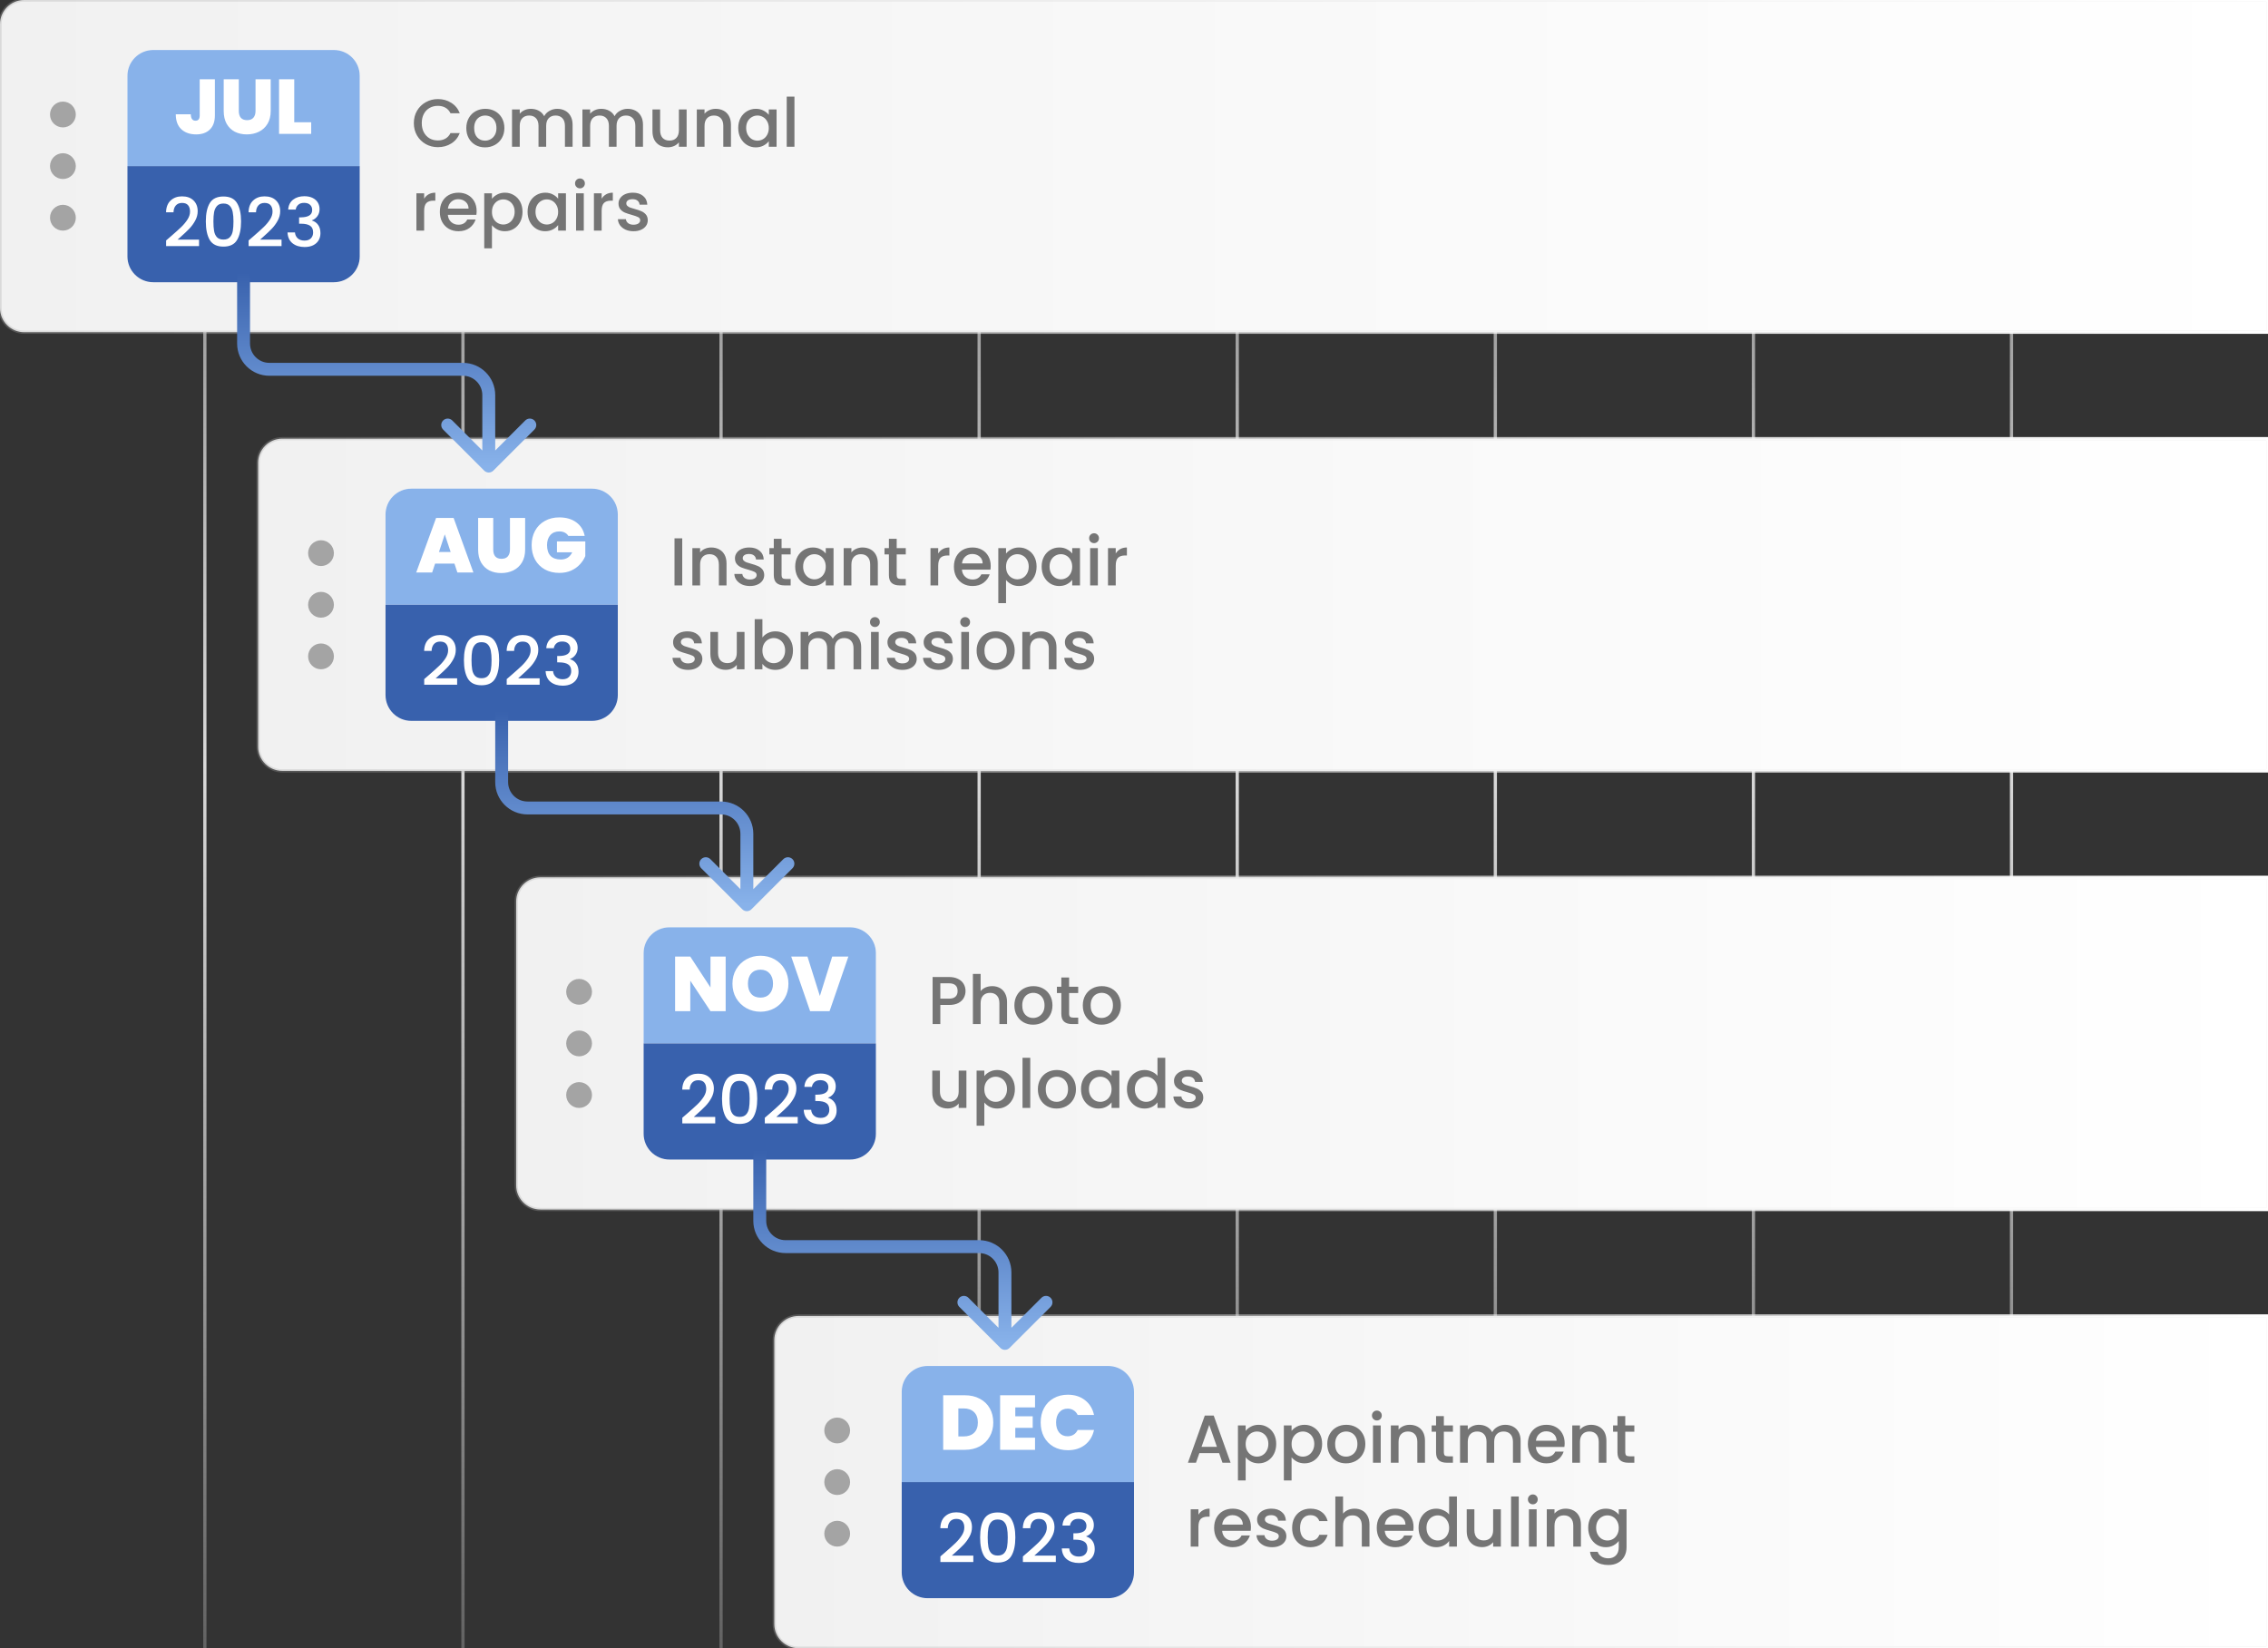 <?xml version="1.0" encoding="UTF-8" standalone="no"?> <svg xmlns="http://www.w3.org/2000/svg" xmlns:xlink="http://www.w3.org/1999/xlink" xmlns:serif="http://www.serif.com/" width="100%" height="100%" viewBox="0 0 703 511" version="1.1" xml:space="preserve" style="fill-rule:evenodd;clip-rule:evenodd;"><rect x="0" y="0" width="703" height="511" fill="#333333" stroke="none"/> <g transform="matrix(1,0,0,1,-0.5,-133.5)"> <path d="M64,0L64,741M144,0L144,741M224,0L224,741M304,0L304,741M384,0L384,741M464,0L464,741M544,0L544,741M624,0L624,741" style="fill:none;fill-rule:nonzero;stroke:url(#_Linear1);stroke-width:1px;"></path> <path d="M0.5,141C0.5,136.858 3.858,133.5 8,133.5L703.5,133.5L703.5,236.5L8,236.5C3.858,236.5 0.5,233.142 0.5,229L0.5,141Z" style="fill:rgb(241,241,241);fill-rule:nonzero;"></path> <path d="M0.5,141C0.5,136.858 3.858,133.5 8,133.5L703.5,133.5L703.5,236.5L8,236.5C3.858,236.5 0.5,233.142 0.5,229L0.5,141Z" style="fill:url(#_Linear2);fill-rule:nonzero;"></path> <path d="M0.5,141C0.5,136.858 3.858,133.5 8,133.5L703.5,133.5L703.5,236.5L8,236.5C3.858,236.5 0.5,233.142 0.5,229L0.5,141Z" style="fill:none;fill-rule:nonzero;stroke:rgb(164,164,164);stroke-opacity:0.3;stroke-width:1px;"></path> <path d="M0.5,141C0.5,136.858 3.858,133.5 8,133.5L703.5,133.5L703.5,236.5L8,236.5C3.858,236.5 0.5,233.142 0.5,229L0.5,141Z" style="fill:none;fill-rule:nonzero;stroke:url(#_Linear3);stroke-width:1px;"></path> <path d="M24,169C24,171.208 22.208,173 20,173C17.792,173 16,171.208 16,169C16,166.792 17.792,165 20,165C22.208,165 24,166.792 24,169Z" style="fill:rgb(164,164,164);"></path> <path d="M24,185C24,187.208 22.208,189 20,189C17.792,189 16,187.208 16,185C16,182.792 17.792,181 20,181C22.208,181 24,182.792 24,185Z" style="fill:rgb(164,164,164);"></path> <path d="M24,201C24,203.208 22.208,205 20,205C17.792,205 16,203.208 16,201C16,198.792 17.792,197 20,197C22.208,197 24,198.792 24,201Z" style="fill:rgb(164,164,164);"></path> <g> <path d="M112,157L112,213C112,217.415 108.415,221 104,221L48,221C43.585,221 40,217.415 40,213L40,157C40,152.585 43.585,149 48,149L104,149C108.415,149 112,152.585 112,157Z" style="fill:white;"></path> <path d="M40,157C40,152.582 43.582,149 48,149L104,149C108.418,149 112,152.582 112,157L112,185L40,185L40,157Z" style="fill:rgb(136,178,234);fill-rule:nonzero;"></path> <path d="M67.107,158.08L67.107,169.288C67.107,171.192 66.587,172.648 65.547,173.656C64.523,174.664 63.107,175.168 61.299,175.168C59.379,175.168 57.843,174.632 56.691,173.56C55.555,172.488 54.987,170.944 54.987,168.928L59.643,168.928C59.659,170.256 60.147,170.92 61.107,170.92C61.971,170.92 62.403,170.376 62.403,169.288L62.403,158.08L67.107,158.08ZM74.522,158.08L74.522,167.896C74.522,168.808 74.73,169.512 75.146,170.008C75.578,170.504 76.226,170.752 77.09,170.752C77.954,170.752 78.602,170.504 79.034,170.008C79.482,169.496 79.706,168.792 79.706,167.896L79.706,158.08L84.41,158.08L84.41,167.896C84.41,169.448 84.082,170.776 83.426,171.88C82.77,172.968 81.874,173.792 80.738,174.352C79.618,174.896 78.37,175.168 76.994,175.168C75.618,175.168 74.386,174.896 73.298,174.352C72.226,173.792 71.378,172.968 70.754,171.88C70.146,170.792 69.842,169.464 69.842,167.896L69.842,158.08L74.522,158.08ZM91.704,171.4L96.96,171.4L96.96,175L87,175L87,158.08L91.704,158.08L91.704,171.4Z" style="fill:white;fill-rule:nonzero;"></path> <path d="M40,185L112,185L112,213C112,217.418 108.418,221 104,221L48,221C43.582,221 40,217.418 40,213L40,185Z" style="fill:rgb(56,97,173);fill-rule:nonzero;"></path> <path d="M53.502,206.745C54.846,205.583 55.903,204.631 56.673,203.889C57.457,203.133 58.108,202.349 58.626,201.537C59.144,200.725 59.403,199.913 59.403,199.101C59.403,198.261 59.2,197.603 58.794,197.127C58.402,196.651 57.779,196.413 56.925,196.413C56.099,196.413 55.455,196.679 54.993,197.211C54.545,197.729 54.307,198.429 54.279,199.311L51.969,199.311C52.011,197.715 52.487,196.497 53.397,195.657C54.321,194.803 55.49,194.376 56.904,194.376C58.43,194.376 59.62,194.796 60.474,195.636C61.342,196.476 61.776,197.596 61.776,198.996C61.776,200.004 61.517,200.977 60.999,201.915C60.495,202.839 59.886,203.672 59.172,204.414C58.472,205.142 57.576,205.989 56.484,206.955L55.539,207.795L62.196,207.795L62.196,209.79L51.99,209.79L51.99,208.047L53.502,206.745ZM64.299,202.146C64.299,199.724 64.705,197.834 65.517,196.476C66.343,195.104 67.757,194.418 69.759,194.418C71.761,194.418 73.168,195.104 73.98,196.476C74.806,197.834 75.219,199.724 75.219,202.146C75.219,204.596 74.806,206.514 73.98,207.9C73.168,209.272 71.761,209.958 69.759,209.958C67.757,209.958 66.343,209.272 65.517,207.9C64.705,206.514 64.299,204.596 64.299,202.146ZM72.867,202.146C72.867,201.012 72.79,200.053 72.636,199.269C72.496,198.485 72.202,197.848 71.754,197.358C71.306,196.854 70.641,196.602 69.759,196.602C68.877,196.602 68.212,196.854 67.764,197.358C67.316,197.848 67.015,198.485 66.861,199.269C66.721,200.053 66.651,201.012 66.651,202.146C66.651,203.322 66.721,204.309 66.861,205.107C67.001,205.905 67.295,206.549 67.743,207.039C68.205,207.529 68.877,207.774 69.759,207.774C70.641,207.774 71.306,207.529 71.754,207.039C72.216,206.549 72.517,205.905 72.657,205.107C72.797,204.309 72.867,203.322 72.867,202.146ZM79.075,206.745C80.419,205.583 81.476,204.631 82.246,203.889C83.03,203.133 83.681,202.349 84.199,201.537C84.717,200.725 84.976,199.913 84.976,199.101C84.976,198.261 84.773,197.603 84.367,197.127C83.975,196.651 83.352,196.413 82.498,196.413C81.672,196.413 81.028,196.679 80.566,197.211C80.118,197.729 79.88,198.429 79.852,199.311L77.542,199.311C77.584,197.715 78.06,196.497 78.97,195.657C79.894,194.803 81.063,194.376 82.477,194.376C84.003,194.376 85.193,194.796 86.047,195.636C86.915,196.476 87.349,197.596 87.349,198.996C87.349,200.004 87.09,200.977 86.572,201.915C86.068,202.839 85.459,203.672 84.745,204.414C84.045,205.142 83.149,205.989 82.057,206.955L81.112,207.795L87.769,207.795L87.769,209.79L77.563,209.79L77.563,208.047L79.075,206.745ZM89.83,198.471C89.914,197.169 90.411,196.154 91.321,195.426C92.245,194.698 93.421,194.334 94.849,194.334C95.829,194.334 96.676,194.509 97.39,194.859C98.104,195.209 98.643,195.685 99.007,196.287C99.371,196.889 99.553,197.568 99.553,198.324C99.553,199.192 99.322,199.934 98.86,200.55C98.398,201.166 97.845,201.579 97.201,201.789L97.201,201.873C98.027,202.125 98.671,202.587 99.133,203.259C99.595,203.917 99.826,204.764 99.826,205.8C99.826,206.626 99.637,207.361 99.259,208.005C98.881,208.649 98.321,209.16 97.579,209.538C96.837,209.902 95.948,210.084 94.912,210.084C93.4,210.084 92.154,209.699 91.174,208.929C90.208,208.145 89.69,207.025 89.62,205.569L91.93,205.569C91.986,206.311 92.273,206.92 92.791,207.396C93.309,207.858 94.009,208.089 94.891,208.089C95.745,208.089 96.403,207.858 96.865,207.396C97.327,206.92 97.558,206.311 97.558,205.569C97.558,204.589 97.243,203.896 96.613,203.49C95.997,203.07 95.045,202.86 93.757,202.86L93.211,202.86L93.211,200.886L93.778,200.886C94.912,200.872 95.773,200.683 96.361,200.319C96.963,199.955 97.264,199.381 97.264,198.597C97.264,197.925 97.047,197.393 96.613,197.001C96.179,196.595 95.563,196.392 94.765,196.392C93.981,196.392 93.372,196.595 92.938,197.001C92.504,197.393 92.245,197.883 92.161,198.471L89.83,198.471Z" style="fill:white;fill-rule:nonzero;"></path> </g> <path d="M128.777,171.671C128.777,170.243 129.106,168.962 129.764,167.828C130.436,166.694 131.339,165.812 132.473,165.182C133.621,164.538 134.874,164.216 136.232,164.216C137.786,164.216 139.165,164.601 140.369,165.371C141.587,166.127 142.469,167.205 143.015,168.605L140.138,168.605C139.76,167.835 139.235,167.261 138.563,166.883C137.891,166.505 137.114,166.316 136.232,166.316C135.266,166.316 134.405,166.533 133.649,166.967C132.893,167.401 132.298,168.024 131.864,168.836C131.444,169.648 131.234,170.593 131.234,171.671C131.234,172.749 131.444,173.694 131.864,174.506C132.298,175.318 132.893,175.948 133.649,176.396C134.405,176.83 135.266,177.047 136.232,177.047C137.114,177.047 137.891,176.858 138.563,176.48C139.235,176.102 139.76,175.528 140.138,174.758L143.015,174.758C142.469,176.158 141.587,177.236 140.369,177.992C139.165,178.748 137.786,179.126 136.232,179.126C134.86,179.126 133.607,178.811 132.473,178.181C131.339,177.537 130.436,176.648 129.764,175.514C129.106,174.38 128.777,173.099 128.777,171.671ZM150.836,179.189C149.744,179.189 148.757,178.944 147.875,178.454C146.993,177.95 146.3,177.25 145.796,176.354C145.292,175.444 145.04,174.394 145.04,173.204C145.04,172.028 145.299,170.985 145.817,170.075C146.335,169.165 147.042,168.465 147.938,167.975C148.834,167.485 149.835,167.24 150.941,167.24C152.047,167.24 153.048,167.485 153.944,167.975C154.84,168.465 155.547,169.165 156.065,170.075C156.583,170.985 156.842,172.028 156.842,173.204C156.842,174.38 156.576,175.423 156.044,176.333C155.512,177.243 154.784,177.95 153.86,178.454C152.95,178.944 151.942,179.189 150.836,179.189ZM150.836,177.11C151.452,177.11 152.026,176.963 152.558,176.669C153.104,176.375 153.545,175.934 153.881,175.346C154.217,174.758 154.385,174.044 154.385,173.204C154.385,172.364 154.224,171.657 153.902,171.083C153.58,170.495 153.153,170.054 152.621,169.76C152.089,169.466 151.515,169.319 150.899,169.319C150.283,169.319 149.709,169.466 149.177,169.76C148.659,170.054 148.246,170.495 147.938,171.083C147.63,171.657 147.476,172.364 147.476,173.204C147.476,174.45 147.791,175.416 148.421,176.102C149.065,176.774 149.87,177.11 150.836,177.11ZM173.216,167.24C174.126,167.24 174.938,167.429 175.652,167.807C176.38,168.185 176.947,168.745 177.353,169.487C177.773,170.229 177.983,171.125 177.983,172.175L177.983,179L175.61,179L175.61,172.532C175.61,171.496 175.351,170.705 174.833,170.159C174.315,169.599 173.608,169.319 172.712,169.319C171.816,169.319 171.102,169.599 170.57,170.159C170.052,170.705 169.793,171.496 169.793,172.532L169.793,179L167.42,179L167.42,172.532C167.42,171.496 167.161,170.705 166.643,170.159C166.125,169.599 165.418,169.319 164.522,169.319C163.626,169.319 162.912,169.599 162.38,170.159C161.862,170.705 161.603,171.496 161.603,172.532L161.603,179L159.209,179L159.209,167.429L161.603,167.429L161.603,168.752C161.995,168.276 162.492,167.905 163.094,167.639C163.696,167.373 164.34,167.24 165.026,167.24C165.95,167.24 166.776,167.436 167.504,167.828C168.232,168.22 168.792,168.787 169.184,169.529C169.534,168.829 170.08,168.276 170.822,167.87C171.564,167.45 172.362,167.24 173.216,167.24ZM195.036,167.24C195.946,167.24 196.758,167.429 197.472,167.807C198.2,168.185 198.767,168.745 199.173,169.487C199.593,170.229 199.803,171.125 199.803,172.175L199.803,179L197.43,179L197.43,172.532C197.43,171.496 197.171,170.705 196.653,170.159C196.135,169.599 195.428,169.319 194.532,169.319C193.636,169.319 192.922,169.599 192.39,170.159C191.872,170.705 191.613,171.496 191.613,172.532L191.613,179L189.24,179L189.24,172.532C189.24,171.496 188.981,170.705 188.463,170.159C187.945,169.599 187.238,169.319 186.342,169.319C185.446,169.319 184.732,169.599 184.2,170.159C183.682,170.705 183.423,171.496 183.423,172.532L183.423,179L181.029,179L181.029,167.429L183.423,167.429L183.423,168.752C183.815,168.276 184.312,167.905 184.914,167.639C185.516,167.373 186.16,167.24 186.846,167.24C187.77,167.24 188.596,167.436 189.324,167.828C190.052,168.22 190.612,168.787 191.004,169.529C191.354,168.829 191.9,168.276 192.642,167.87C193.384,167.45 194.182,167.24 195.036,167.24ZM213.328,167.429L213.328,179L210.934,179L210.934,177.635C210.556,178.111 210.059,178.489 209.443,178.769C208.841,179.035 208.197,179.168 207.511,179.168C206.601,179.168 205.782,178.979 205.054,178.601C204.34,178.223 203.773,177.663 203.353,176.921C202.947,176.179 202.744,175.283 202.744,174.233L202.744,167.429L205.117,167.429L205.117,173.876C205.117,174.912 205.376,175.71 205.894,176.27C206.412,176.816 207.119,177.089 208.015,177.089C208.911,177.089 209.618,176.816 210.136,176.27C210.668,175.71 210.934,174.912 210.934,173.876L210.934,167.429L213.328,167.429ZM222.325,167.24C223.235,167.24 224.047,167.429 224.761,167.807C225.489,168.185 226.056,168.745 226.462,169.487C226.868,170.229 227.071,171.125 227.071,172.175L227.071,179L224.698,179L224.698,172.532C224.698,171.496 224.439,170.705 223.921,170.159C223.403,169.599 222.696,169.319 221.8,169.319C220.904,169.319 220.19,169.599 219.658,170.159C219.14,170.705 218.881,171.496 218.881,172.532L218.881,179L216.487,179L216.487,167.429L218.881,167.429L218.881,168.752C219.273,168.276 219.77,167.905 220.372,167.639C220.988,167.373 221.639,167.24 222.325,167.24ZM229.327,173.162C229.327,172 229.565,170.971 230.041,170.075C230.531,169.179 231.189,168.486 232.015,167.996C232.855,167.492 233.779,167.24 234.787,167.24C235.697,167.24 236.488,167.422 237.16,167.786C237.846,168.136 238.392,168.577 238.798,169.109L238.798,167.429L241.213,167.429L241.213,179L238.798,179L238.798,177.278C238.392,177.824 237.839,178.279 237.139,178.643C236.439,179.007 235.641,179.189 234.745,179.189C233.751,179.189 232.841,178.937 232.015,178.433C231.189,177.915 230.531,177.201 230.041,176.291C229.565,175.367 229.327,174.324 229.327,173.162ZM238.798,173.204C238.798,172.406 238.63,171.713 238.294,171.125C237.972,170.537 237.545,170.089 237.013,169.781C236.481,169.473 235.907,169.319 235.291,169.319C234.675,169.319 234.101,169.473 233.569,169.781C233.037,170.075 232.603,170.516 232.267,171.104C231.945,171.678 231.784,172.364 231.784,173.162C231.784,173.96 231.945,174.66 232.267,175.262C232.603,175.864 233.037,176.326 233.569,176.648C234.115,176.956 234.689,177.11 235.291,177.11C235.907,177.11 236.481,176.956 237.013,176.648C237.545,176.34 237.972,175.892 238.294,175.304C238.63,174.702 238.798,174.002 238.798,173.204ZM246.751,163.46L246.751,179L244.357,179L244.357,163.46L246.751,163.46ZM131.969,195.109C132.319,194.521 132.781,194.066 133.355,193.744C133.943,193.408 134.636,193.24 135.434,193.24L135.434,195.718L134.825,195.718C133.887,195.718 133.173,195.956 132.683,196.432C132.207,196.908 131.969,197.734 131.969,198.91L131.969,205L129.575,205L129.575,193.429L131.969,193.429L131.969,195.109ZM148.24,198.931C148.24,199.365 148.212,199.757 148.156,200.107L139.315,200.107C139.385,201.031 139.728,201.773 140.344,202.333C140.96,202.893 141.716,203.173 142.612,203.173C143.9,203.173 144.81,202.634 145.342,201.556L147.925,201.556C147.575,202.62 146.938,203.495 146.014,204.181C145.104,204.853 143.97,205.189 142.612,205.189C141.506,205.189 140.512,204.944 139.63,204.454C138.762,203.95 138.076,203.25 137.572,202.354C137.082,201.444 136.837,200.394 136.837,199.204C136.837,198.014 137.075,196.971 137.551,196.075C138.041,195.165 138.72,194.465 139.588,193.975C140.47,193.485 141.478,193.24 142.612,193.24C143.704,193.24 144.677,193.478 145.531,193.954C146.385,194.43 147.05,195.102 147.526,195.97C148.002,196.824 148.24,197.811 148.24,198.931ZM145.741,198.175C145.727,197.293 145.412,196.586 144.796,196.054C144.18,195.522 143.417,195.256 142.507,195.256C141.681,195.256 140.974,195.522 140.386,196.054C139.798,196.572 139.448,197.279 139.336,198.175L145.741,198.175ZM152.99,195.13C153.396,194.598 153.949,194.15 154.649,193.786C155.349,193.422 156.14,193.24 157.022,193.24C158.03,193.24 158.947,193.492 159.773,193.996C160.613,194.486 161.271,195.179 161.747,196.075C162.223,196.971 162.461,198 162.461,199.162C162.461,200.324 162.223,201.367 161.747,202.291C161.271,203.201 160.613,203.915 159.773,204.433C158.947,204.937 158.03,205.189 157.022,205.189C156.14,205.189 155.356,205.014 154.67,204.664C153.984,204.3 153.424,203.852 152.99,203.32L152.99,210.502L150.596,210.502L150.596,193.429L152.99,193.429L152.99,195.13ZM160.025,199.162C160.025,198.364 159.857,197.678 159.521,197.104C159.199,196.516 158.765,196.075 158.219,195.781C157.687,195.473 157.113,195.319 156.497,195.319C155.895,195.319 155.321,195.473 154.775,195.781C154.243,196.089 153.809,196.537 153.473,197.125C153.151,197.713 152.99,198.406 152.99,199.204C152.99,200.002 153.151,200.702 153.473,201.304C153.809,201.892 154.243,202.34 154.775,202.648C155.321,202.956 155.895,203.11 156.497,203.11C157.113,203.11 157.687,202.956 158.219,202.648C158.765,202.326 159.199,201.864 159.521,201.262C159.857,200.66 160.025,199.96 160.025,199.162ZM164.03,199.162C164.03,198 164.268,196.971 164.744,196.075C165.234,195.179 165.892,194.486 166.718,193.996C167.558,193.492 168.482,193.24 169.49,193.24C170.4,193.24 171.191,193.422 171.863,193.786C172.549,194.136 173.095,194.577 173.501,195.109L173.501,193.429L175.916,193.429L175.916,205L173.501,205L173.501,203.278C173.095,203.824 172.542,204.279 171.842,204.643C171.142,205.007 170.344,205.189 169.448,205.189C168.454,205.189 167.544,204.937 166.718,204.433C165.892,203.915 165.234,203.201 164.744,202.291C164.268,201.367 164.03,200.324 164.03,199.162ZM173.501,199.204C173.501,198.406 173.333,197.713 172.997,197.125C172.675,196.537 172.248,196.089 171.716,195.781C171.184,195.473 170.61,195.319 169.994,195.319C169.378,195.319 168.804,195.473 168.272,195.781C167.74,196.075 167.306,196.516 166.97,197.104C166.648,197.678 166.487,198.364 166.487,199.162C166.487,199.96 166.648,200.66 166.97,201.262C167.306,201.864 167.74,202.326 168.272,202.648C168.818,202.956 169.392,203.11 169.994,203.11C170.61,203.11 171.184,202.956 171.716,202.648C172.248,202.34 172.675,201.892 172.997,201.304C173.333,200.702 173.501,200.002 173.501,199.204ZM180.278,191.896C179.844,191.896 179.48,191.749 179.186,191.455C178.892,191.161 178.745,190.797 178.745,190.363C178.745,189.929 178.892,189.565 179.186,189.271C179.48,188.977 179.844,188.83 180.278,188.83C180.698,188.83 181.055,188.977 181.349,189.271C181.643,189.565 181.79,189.929 181.79,190.363C181.79,190.797 181.643,191.161 181.349,191.455C181.055,191.749 180.698,191.896 180.278,191.896ZM181.454,193.429L181.454,205L179.06,205L179.06,193.429L181.454,193.429ZM186.991,195.109C187.341,194.521 187.803,194.066 188.377,193.744C188.965,193.408 189.658,193.24 190.456,193.24L190.456,195.718L189.847,195.718C188.909,195.718 188.195,195.956 187.705,196.432C187.229,196.908 186.991,197.734 186.991,198.91L186.991,205L184.597,205L184.597,193.429L186.991,193.429L186.991,195.109ZM196.857,205.189C195.947,205.189 195.128,205.028 194.4,204.706C193.686,204.37 193.119,203.922 192.699,203.362C192.279,202.788 192.055,202.151 192.027,201.451L194.505,201.451C194.547,201.941 194.778,202.354 195.198,202.69C195.632,203.012 196.171,203.173 196.815,203.173C197.487,203.173 198.005,203.047 198.369,202.795C198.747,202.529 198.936,202.193 198.936,201.787C198.936,201.353 198.726,201.031 198.306,200.821C197.9,200.611 197.249,200.38 196.353,200.128C195.485,199.89 194.778,199.659 194.232,199.435C193.686,199.211 193.21,198.868 192.804,198.406C192.412,197.944 192.216,197.335 192.216,196.579C192.216,195.963 192.398,195.403 192.762,194.899C193.126,194.381 193.644,193.975 194.316,193.681C195.002,193.387 195.786,193.24 196.668,193.24C197.984,193.24 199.041,193.576 199.839,194.248C200.651,194.906 201.085,195.809 201.141,196.957L198.747,196.957C198.705,196.439 198.495,196.026 198.117,195.718C197.739,195.41 197.228,195.256 196.584,195.256C195.954,195.256 195.471,195.375 195.135,195.613C194.799,195.851 194.631,196.166 194.631,196.558C194.631,196.866 194.743,197.125 194.967,197.335C195.191,197.545 195.464,197.713 195.786,197.839C196.108,197.951 196.584,198.098 197.214,198.28C198.054,198.504 198.74,198.735 199.272,198.973C199.818,199.197 200.287,199.533 200.679,199.981C201.071,200.429 201.274,201.024 201.288,201.766C201.288,202.424 201.106,203.012 200.742,203.53C200.378,204.048 199.86,204.454 199.188,204.748C198.53,205.042 197.753,205.189 196.857,205.189Z" style="fill:rgb(117,117,117);fill-rule:nonzero;"></path> <path d="M80.5,277C80.5,272.858 83.858,269.5 88,269.5L703.5,269.5L703.5,372.5L88,372.5C83.858,372.5 80.5,369.142 80.5,365L80.5,277Z" style="fill:rgb(241,241,241);fill-rule:nonzero;"></path> <path d="M80.5,277C80.5,272.858 83.858,269.5 88,269.5L703.5,269.5L703.5,372.5L88,372.5C83.858,372.5 80.5,369.142 80.5,365L80.5,277Z" style="fill:url(#_Linear4);fill-rule:nonzero;"></path> <path d="M80.5,277C80.5,272.858 83.858,269.5 88,269.5L703.5,269.5L703.5,372.5L88,372.5C83.858,372.5 80.5,369.142 80.5,365L80.5,277Z" style="fill:none;fill-rule:nonzero;stroke:rgb(164,164,164);stroke-opacity:0.3;stroke-width:1px;"></path> <path d="M80.5,277C80.5,272.858 83.858,269.5 88,269.5L703.5,269.5L703.5,372.5L88,372.5C83.858,372.5 80.5,369.142 80.5,365L80.5,277Z" style="fill:none;fill-rule:nonzero;stroke:url(#_Linear5);stroke-width:1px;"></path> <path d="M104,305C104,307.208 102.208,309 100,309C97.792,309 96,307.208 96,305C96,302.792 97.792,301 100,301C102.208,301 104,302.792 104,305Z" style="fill:rgb(164,164,164);"></path> <path d="M104,321C104,323.208 102.208,325 100,325C97.792,325 96,323.208 96,321C96,318.792 97.792,317 100,317C102.208,317 104,318.792 104,321Z" style="fill:rgb(164,164,164);"></path> <path d="M104,337C104,339.208 102.208,341 100,341C97.792,341 96,339.208 96,337C96,334.792 97.792,333 100,333C102.208,333 104,334.792 104,337Z" style="fill:rgb(164,164,164);"></path> <g> <path d="M192,293L192,349C192,353.415 188.415,357 184,357L128,357C123.585,357 120,353.415 120,349L120,293C120,288.585 123.585,285 128,285L184,285C188.415,285 192,288.585 192,293Z" style="fill:white;"></path> <path d="M120,293C120,288.582 123.582,285 128,285L184,285C188.418,285 192,288.582 192,293L192,321L120,321L120,293Z" style="fill:rgb(136,178,234);fill-rule:nonzero;"></path> <path d="M141.364,308.24L135.364,308.24L134.452,311L129.508,311L135.676,294.08L141.1,294.08L147.244,311L142.276,311L141.364,308.24ZM140.188,304.64L138.364,299.168L136.564,304.64L140.188,304.64ZM153.386,294.08L153.386,303.896C153.386,304.808 153.594,305.512 154.01,306.008C154.442,306.504 155.09,306.752 155.954,306.752C156.818,306.752 157.466,306.504 157.898,306.008C158.346,305.496 158.57,304.792 158.57,303.896L158.57,294.08L163.274,294.08L163.274,303.896C163.274,305.448 162.946,306.776 162.29,307.88C161.634,308.968 160.738,309.792 159.602,310.352C158.482,310.896 157.234,311.168 155.858,311.168C154.482,311.168 153.25,310.896 152.162,310.352C151.09,309.792 150.242,308.968 149.618,307.88C149.01,306.792 148.706,305.464 148.706,303.896L148.706,294.08L153.386,294.08ZM176.664,299.648C176.392,299.2 176.016,298.856 175.536,298.616C175.072,298.376 174.52,298.256 173.88,298.256C172.696,298.256 171.76,298.64 171.072,299.408C170.4,300.176 170.064,301.208 170.064,302.504C170.064,303.96 170.424,305.072 171.144,305.84C171.88,306.592 172.944,306.968 174.336,306.968C175.984,306.968 177.16,306.224 177.864,304.736L173.136,304.736L173.136,301.352L181.92,301.352L181.92,305.912C181.552,306.808 181.008,307.648 180.288,308.432C179.584,309.216 178.688,309.864 177.6,310.376C176.512,310.872 175.272,311.12 173.88,311.12C172.184,311.12 170.68,310.76 169.368,310.04C168.072,309.304 167.064,308.288 166.344,306.992C165.64,305.68 165.288,304.184 165.288,302.504C165.288,300.84 165.64,299.36 166.344,298.064C167.064,296.752 168.072,295.736 169.368,295.016C170.664,294.28 172.16,293.912 173.856,293.912C175.984,293.912 177.744,294.424 179.136,295.448C180.528,296.472 181.392,297.872 181.728,299.648L176.664,299.648Z" style="fill:white;fill-rule:nonzero;"></path> <path d="M120,321L192,321L192,349C192,353.418 188.418,357 184,357L128,357C123.582,357 120,353.418 120,349L120,321Z" style="fill:rgb(56,97,173);fill-rule:nonzero;"></path> <path d="M133.502,342.745C134.846,341.583 135.903,340.631 136.673,339.889C137.457,339.133 138.108,338.349 138.626,337.537C139.144,336.725 139.403,335.913 139.403,335.101C139.403,334.261 139.2,333.603 138.794,333.127C138.402,332.651 137.779,332.413 136.925,332.413C136.099,332.413 135.455,332.679 134.993,333.211C134.545,333.729 134.307,334.429 134.279,335.311L131.969,335.311C132.011,333.715 132.487,332.497 133.397,331.657C134.321,330.803 135.49,330.376 136.904,330.376C138.43,330.376 139.62,330.796 140.474,331.636C141.342,332.476 141.776,333.596 141.776,334.996C141.776,336.004 141.517,336.977 140.999,337.915C140.495,338.839 139.886,339.672 139.172,340.414C138.472,341.142 137.576,341.989 136.484,342.955L135.539,343.795L142.196,343.795L142.196,345.79L131.99,345.79L131.99,344.047L133.502,342.745ZM144.299,338.146C144.299,335.724 144.705,333.834 145.517,332.476C146.343,331.104 147.757,330.418 149.759,330.418C151.761,330.418 153.168,331.104 153.98,332.476C154.806,333.834 155.219,335.724 155.219,338.146C155.219,340.596 154.806,342.514 153.98,343.9C153.168,345.272 151.761,345.958 149.759,345.958C147.757,345.958 146.343,345.272 145.517,343.9C144.705,342.514 144.299,340.596 144.299,338.146ZM152.867,338.146C152.867,337.012 152.79,336.053 152.636,335.269C152.496,334.485 152.202,333.848 151.754,333.358C151.306,332.854 150.641,332.602 149.759,332.602C148.877,332.602 148.212,332.854 147.764,333.358C147.316,333.848 147.015,334.485 146.861,335.269C146.721,336.053 146.651,337.012 146.651,338.146C146.651,339.322 146.721,340.309 146.861,341.107C147.001,341.905 147.295,342.549 147.743,343.039C148.205,343.529 148.877,343.774 149.759,343.774C150.641,343.774 151.306,343.529 151.754,343.039C152.216,342.549 152.517,341.905 152.657,341.107C152.797,340.309 152.867,339.322 152.867,338.146ZM159.075,342.745C160.419,341.583 161.476,340.631 162.246,339.889C163.03,339.133 163.681,338.349 164.199,337.537C164.717,336.725 164.976,335.913 164.976,335.101C164.976,334.261 164.773,333.603 164.367,333.127C163.975,332.651 163.352,332.413 162.498,332.413C161.672,332.413 161.028,332.679 160.566,333.211C160.118,333.729 159.88,334.429 159.852,335.311L157.542,335.311C157.584,333.715 158.06,332.497 158.97,331.657C159.894,330.803 161.063,330.376 162.477,330.376C164.003,330.376 165.193,330.796 166.047,331.636C166.915,332.476 167.349,333.596 167.349,334.996C167.349,336.004 167.09,336.977 166.572,337.915C166.068,338.839 165.459,339.672 164.745,340.414C164.045,341.142 163.149,341.989 162.057,342.955L161.112,343.795L167.769,343.795L167.769,345.79L157.563,345.79L157.563,344.047L159.075,342.745ZM169.83,334.471C169.914,333.169 170.411,332.154 171.321,331.426C172.245,330.698 173.421,330.334 174.849,330.334C175.829,330.334 176.676,330.509 177.39,330.859C178.104,331.209 178.643,331.685 179.007,332.287C179.371,332.889 179.553,333.568 179.553,334.324C179.553,335.192 179.322,335.934 178.86,336.55C178.398,337.166 177.845,337.579 177.201,337.789L177.201,337.873C178.027,338.125 178.671,338.587 179.133,339.259C179.595,339.917 179.826,340.764 179.826,341.8C179.826,342.626 179.637,343.361 179.259,344.005C178.881,344.649 178.321,345.16 177.579,345.538C176.837,345.902 175.948,346.084 174.912,346.084C173.4,346.084 172.154,345.699 171.174,344.929C170.208,344.145 169.69,343.025 169.62,341.569L171.93,341.569C171.986,342.311 172.273,342.92 172.791,343.396C173.309,343.858 174.009,344.089 174.891,344.089C175.745,344.089 176.403,343.858 176.865,343.396C177.327,342.92 177.558,342.311 177.558,341.569C177.558,340.589 177.243,339.896 176.613,339.49C175.997,339.07 175.045,338.86 173.757,338.86L173.211,338.86L173.211,336.886L173.778,336.886C174.912,336.872 175.773,336.683 176.361,336.319C176.963,335.955 177.264,335.381 177.264,334.597C177.264,333.925 177.047,333.393 176.613,333.001C176.179,332.595 175.563,332.392 174.765,332.392C173.981,332.392 173.372,332.595 172.938,333.001C172.504,333.393 172.245,333.883 172.161,334.471L169.83,334.471Z" style="fill:white;fill-rule:nonzero;"></path> </g> <path d="M211.969,300.405L211.969,315L209.575,315L209.575,300.405L211.969,300.405ZM220.95,303.24C221.86,303.24 222.672,303.429 223.386,303.807C224.114,304.185 224.681,304.745 225.087,305.487C225.493,306.229 225.696,307.125 225.696,308.175L225.696,315L223.323,315L223.323,308.532C223.323,307.496 223.064,306.705 222.546,306.159C222.028,305.599 221.321,305.319 220.425,305.319C219.529,305.319 218.815,305.599 218.283,306.159C217.765,306.705 217.506,307.496 217.506,308.532L217.506,315L215.112,315L215.112,303.429L217.506,303.429L217.506,304.752C217.898,304.276 218.395,303.905 218.997,303.639C219.613,303.373 220.264,303.24 220.95,303.24ZM232.95,315.189C232.04,315.189 231.221,315.028 230.493,314.706C229.779,314.37 229.212,313.922 228.792,313.362C228.372,312.788 228.148,312.151 228.12,311.451L230.598,311.451C230.64,311.941 230.871,312.354 231.291,312.69C231.725,313.012 232.264,313.173 232.908,313.173C233.58,313.173 234.098,313.047 234.462,312.795C234.84,312.529 235.029,312.193 235.029,311.787C235.029,311.353 234.819,311.031 234.399,310.821C233.993,310.611 233.342,310.38 232.446,310.128C231.578,309.89 230.871,309.659 230.325,309.435C229.779,309.211 229.303,308.868 228.897,308.406C228.505,307.944 228.309,307.335 228.309,306.579C228.309,305.963 228.491,305.403 228.855,304.899C229.219,304.381 229.737,303.975 230.409,303.681C231.095,303.387 231.879,303.24 232.761,303.24C234.077,303.24 235.134,303.576 235.932,304.248C236.744,304.906 237.178,305.809 237.234,306.957L234.84,306.957C234.798,306.439 234.588,306.026 234.21,305.718C233.832,305.41 233.321,305.256 232.677,305.256C232.047,305.256 231.564,305.375 231.228,305.613C230.892,305.851 230.724,306.166 230.724,306.558C230.724,306.866 230.836,307.125 231.06,307.335C231.284,307.545 231.557,307.713 231.879,307.839C232.201,307.951 232.677,308.098 233.307,308.28C234.147,308.504 234.833,308.735 235.365,308.973C235.911,309.197 236.38,309.533 236.772,309.981C237.164,310.429 237.367,311.024 237.381,311.766C237.381,312.424 237.199,313.012 236.835,313.53C236.471,314.048 235.953,314.454 235.281,314.748C234.623,315.042 233.846,315.189 232.95,315.189ZM242.761,305.382L242.761,311.787C242.761,312.221 242.859,312.536 243.055,312.732C243.265,312.914 243.615,313.005 244.105,313.005L245.575,313.005L245.575,315L243.685,315C242.607,315 241.781,314.748 241.207,314.244C240.633,313.74 240.346,312.921 240.346,311.787L240.346,305.382L238.981,305.382L238.981,303.429L240.346,303.429L240.346,300.552L242.761,300.552L242.761,303.429L245.575,303.429L245.575,305.382L242.761,305.382ZM246.983,309.162C246.983,308 247.221,306.971 247.697,306.075C248.187,305.179 248.845,304.486 249.671,303.996C250.511,303.492 251.435,303.24 252.443,303.24C253.353,303.24 254.144,303.422 254.816,303.786C255.502,304.136 256.048,304.577 256.454,305.109L256.454,303.429L258.869,303.429L258.869,315L256.454,315L256.454,313.278C256.048,313.824 255.495,314.279 254.795,314.643C254.095,315.007 253.297,315.189 252.401,315.189C251.407,315.189 250.497,314.937 249.671,314.433C248.845,313.915 248.187,313.201 247.697,312.291C247.221,311.367 246.983,310.324 246.983,309.162ZM256.454,309.204C256.454,308.406 256.286,307.713 255.95,307.125C255.628,306.537 255.201,306.089 254.669,305.781C254.137,305.473 253.563,305.319 252.947,305.319C252.331,305.319 251.757,305.473 251.225,305.781C250.693,306.075 250.259,306.516 249.923,307.104C249.601,307.678 249.44,308.364 249.44,309.162C249.44,309.96 249.601,310.66 249.923,311.262C250.259,311.864 250.693,312.326 251.225,312.648C251.771,312.956 252.345,313.11 252.947,313.11C253.563,313.11 254.137,312.956 254.669,312.648C255.201,312.34 255.628,311.892 255.95,311.304C256.286,310.702 256.454,310.002 256.454,309.204ZM267.851,303.24C268.761,303.24 269.573,303.429 270.287,303.807C271.015,304.185 271.582,304.745 271.988,305.487C272.394,306.229 272.597,307.125 272.597,308.175L272.597,315L270.224,315L270.224,308.532C270.224,307.496 269.965,306.705 269.447,306.159C268.929,305.599 268.222,305.319 267.326,305.319C266.43,305.319 265.716,305.599 265.184,306.159C264.666,306.705 264.407,307.496 264.407,308.532L264.407,315L262.013,315L262.013,303.429L264.407,303.429L264.407,304.752C264.799,304.276 265.296,303.905 265.898,303.639C266.514,303.373 267.165,303.24 267.851,303.24ZM278.444,305.382L278.444,311.787C278.444,312.221 278.542,312.536 278.738,312.732C278.948,312.914 279.298,313.005 279.788,313.005L281.258,313.005L281.258,315L279.368,315C278.29,315 277.464,314.748 276.89,314.244C276.316,313.74 276.029,312.921 276.029,311.787L276.029,305.382L274.664,305.382L274.664,303.429L276.029,303.429L276.029,300.552L278.444,300.552L278.444,303.429L281.258,303.429L281.258,305.382L278.444,305.382ZM291.314,305.109C291.664,304.521 292.126,304.066 292.7,303.744C293.288,303.408 293.981,303.24 294.779,303.24L294.779,305.718L294.17,305.718C293.232,305.718 292.518,305.956 292.028,306.432C291.552,306.908 291.314,307.734 291.314,308.91L291.314,315L288.92,315L288.92,303.429L291.314,303.429L291.314,305.109ZM307.584,308.931C307.584,309.365 307.556,309.757 307.5,310.107L298.659,310.107C298.729,311.031 299.072,311.773 299.688,312.333C300.304,312.893 301.06,313.173 301.956,313.173C303.244,313.173 304.154,312.634 304.686,311.556L307.269,311.556C306.919,312.62 306.282,313.495 305.358,314.181C304.448,314.853 303.314,315.189 301.956,315.189C300.85,315.189 299.856,314.944 298.974,314.454C298.106,313.95 297.42,313.25 296.916,312.354C296.426,311.444 296.181,310.394 296.181,309.204C296.181,308.014 296.419,306.971 296.895,306.075C297.385,305.165 298.064,304.465 298.932,303.975C299.814,303.485 300.822,303.24 301.956,303.24C303.048,303.24 304.021,303.478 304.875,303.954C305.729,304.43 306.394,305.102 306.87,305.97C307.346,306.824 307.584,307.811 307.584,308.931ZM305.085,308.175C305.071,307.293 304.756,306.586 304.14,306.054C303.524,305.522 302.761,305.256 301.851,305.256C301.025,305.256 300.318,305.522 299.73,306.054C299.142,306.572 298.792,307.279 298.68,308.175L305.085,308.175ZM312.334,305.13C312.74,304.598 313.293,304.15 313.993,303.786C314.693,303.422 315.484,303.24 316.366,303.24C317.374,303.24 318.291,303.492 319.117,303.996C319.957,304.486 320.615,305.179 321.091,306.075C321.567,306.971 321.805,308 321.805,309.162C321.805,310.324 321.567,311.367 321.091,312.291C320.615,313.201 319.957,313.915 319.117,314.433C318.291,314.937 317.374,315.189 316.366,315.189C315.484,315.189 314.7,315.014 314.014,314.664C313.328,314.3 312.768,313.852 312.334,313.32L312.334,320.502L309.94,320.502L309.94,303.429L312.334,303.429L312.334,305.13ZM319.369,309.162C319.369,308.364 319.201,307.678 318.865,307.104C318.543,306.516 318.109,306.075 317.563,305.781C317.031,305.473 316.457,305.319 315.841,305.319C315.239,305.319 314.665,305.473 314.119,305.781C313.587,306.089 313.153,306.537 312.817,307.125C312.495,307.713 312.334,308.406 312.334,309.204C312.334,310.002 312.495,310.702 312.817,311.304C313.153,311.892 313.587,312.34 314.119,312.648C314.665,312.956 315.239,313.11 315.841,313.11C316.457,313.11 317.031,312.956 317.563,312.648C318.109,312.326 318.543,311.864 318.865,311.262C319.201,310.66 319.369,309.96 319.369,309.162ZM323.375,309.162C323.375,308 323.613,306.971 324.089,306.075C324.579,305.179 325.237,304.486 326.063,303.996C326.903,303.492 327.827,303.24 328.835,303.24C329.745,303.24 330.536,303.422 331.208,303.786C331.894,304.136 332.44,304.577 332.846,305.109L332.846,303.429L335.261,303.429L335.261,315L332.846,315L332.846,313.278C332.44,313.824 331.887,314.279 331.187,314.643C330.487,315.007 329.689,315.189 328.793,315.189C327.799,315.189 326.889,314.937 326.063,314.433C325.237,313.915 324.579,313.201 324.089,312.291C323.613,311.367 323.375,310.324 323.375,309.162ZM332.846,309.204C332.846,308.406 332.678,307.713 332.342,307.125C332.02,306.537 331.593,306.089 331.061,305.781C330.529,305.473 329.955,305.319 329.339,305.319C328.723,305.319 328.149,305.473 327.617,305.781C327.085,306.075 326.651,306.516 326.315,307.104C325.993,307.678 325.832,308.364 325.832,309.162C325.832,309.96 325.993,310.66 326.315,311.262C326.651,311.864 327.085,312.326 327.617,312.648C328.163,312.956 328.737,313.11 329.339,313.11C329.955,313.11 330.529,312.956 331.061,312.648C331.593,312.34 332.02,311.892 332.342,311.304C332.678,310.702 332.846,310.002 332.846,309.204ZM339.623,301.896C339.189,301.896 338.825,301.749 338.531,301.455C338.237,301.161 338.09,300.797 338.09,300.363C338.09,299.929 338.237,299.565 338.531,299.271C338.825,298.977 339.189,298.83 339.623,298.83C340.043,298.83 340.4,298.977 340.694,299.271C340.988,299.565 341.135,299.929 341.135,300.363C341.135,300.797 340.988,301.161 340.694,301.455C340.4,301.749 340.043,301.896 339.623,301.896ZM340.799,303.429L340.799,315L338.405,315L338.405,303.429L340.799,303.429ZM346.336,305.109C346.686,304.521 347.148,304.066 347.722,303.744C348.31,303.408 349.003,303.24 349.801,303.24L349.801,305.718L349.192,305.718C348.254,305.718 347.54,305.956 347.05,306.432C346.574,306.908 346.336,307.734 346.336,308.91L346.336,315L343.942,315L343.942,303.429L346.336,303.429L346.336,305.109ZM213.775,341.189C212.865,341.189 212.046,341.028 211.318,340.706C210.604,340.37 210.037,339.922 209.617,339.362C209.197,338.788 208.973,338.151 208.945,337.451L211.423,337.451C211.465,337.941 211.696,338.354 212.116,338.69C212.55,339.012 213.089,339.173 213.733,339.173C214.405,339.173 214.923,339.047 215.287,338.795C215.665,338.529 215.854,338.193 215.854,337.787C215.854,337.353 215.644,337.031 215.224,336.821C214.818,336.611 214.167,336.38 213.271,336.128C212.403,335.89 211.696,335.659 211.15,335.435C210.604,335.211 210.128,334.868 209.722,334.406C209.33,333.944 209.134,333.335 209.134,332.579C209.134,331.963 209.316,331.403 209.68,330.899C210.044,330.381 210.562,329.975 211.234,329.681C211.92,329.387 212.704,329.24 213.586,329.24C214.902,329.24 215.959,329.576 216.757,330.248C217.569,330.906 218.003,331.809 218.059,332.957L215.665,332.957C215.623,332.439 215.413,332.026 215.035,331.718C214.657,331.41 214.146,331.256 213.502,331.256C212.872,331.256 212.389,331.375 212.053,331.613C211.717,331.851 211.549,332.166 211.549,332.558C211.549,332.866 211.661,333.125 211.885,333.335C212.109,333.545 212.382,333.713 212.704,333.839C213.026,333.951 213.502,334.098 214.132,334.28C214.972,334.504 215.658,334.735 216.19,334.973C216.736,335.197 217.205,335.533 217.597,335.981C217.989,336.429 218.192,337.024 218.206,337.766C218.206,338.424 218.024,339.012 217.66,339.53C217.296,340.048 216.778,340.454 216.106,340.748C215.448,341.042 214.671,341.189 213.775,341.189ZM231.272,329.429L231.272,341L228.878,341L228.878,339.635C228.5,340.111 228.003,340.489 227.387,340.769C226.785,341.035 226.141,341.168 225.455,341.168C224.545,341.168 223.726,340.979 222.998,340.601C222.284,340.223 221.717,339.663 221.297,338.921C220.891,338.179 220.688,337.283 220.688,336.233L220.688,329.429L223.061,329.429L223.061,335.876C223.061,336.912 223.32,337.71 223.838,338.27C224.356,338.816 225.063,339.089 225.959,339.089C226.855,339.089 227.562,338.816 228.08,338.27C228.612,337.71 228.878,336.912 228.878,335.876L228.878,329.429L231.272,329.429ZM236.824,331.151C237.23,330.591 237.783,330.136 238.483,329.786C239.197,329.422 239.988,329.24 240.856,329.24C241.878,329.24 242.802,329.485 243.628,329.975C244.454,330.465 245.105,331.165 245.581,332.075C246.057,332.971 246.295,334 246.295,335.162C246.295,336.324 246.057,337.367 245.581,338.291C245.105,339.201 244.447,339.915 243.607,340.433C242.781,340.937 241.864,341.189 240.856,341.189C239.96,341.189 239.162,341.014 238.462,340.664C237.776,340.314 237.23,339.866 236.824,339.32L236.824,341L234.43,341L234.43,325.46L236.824,325.46L236.824,331.151ZM243.859,335.162C243.859,334.364 243.691,333.678 243.355,333.104C243.033,332.516 242.599,332.075 242.053,331.781C241.521,331.473 240.947,331.319 240.331,331.319C239.729,331.319 239.155,331.473 238.609,331.781C238.077,332.089 237.643,332.537 237.307,333.125C236.985,333.713 236.824,334.406 236.824,335.204C236.824,336.002 236.985,336.702 237.307,337.304C237.643,337.892 238.077,338.34 238.609,338.648C239.155,338.956 239.729,339.11 240.331,339.11C240.947,339.11 241.521,338.956 242.053,338.648C242.599,338.326 243.033,337.864 243.355,337.262C243.691,336.66 243.859,335.96 243.859,335.162ZM262.67,329.24C263.58,329.24 264.392,329.429 265.106,329.807C265.834,330.185 266.401,330.745 266.807,331.487C267.227,332.229 267.437,333.125 267.437,334.175L267.437,341L265.064,341L265.064,334.532C265.064,333.496 264.805,332.705 264.287,332.159C263.769,331.599 263.062,331.319 262.166,331.319C261.27,331.319 260.556,331.599 260.024,332.159C259.506,332.705 259.247,333.496 259.247,334.532L259.247,341L256.874,341L256.874,334.532C256.874,333.496 256.615,332.705 256.097,332.159C255.579,331.599 254.872,331.319 253.976,331.319C253.08,331.319 252.366,331.599 251.834,332.159C251.316,332.705 251.057,333.496 251.057,334.532L251.057,341L248.663,341L248.663,329.429L251.057,329.429L251.057,330.752C251.449,330.276 251.946,329.905 252.548,329.639C253.15,329.373 253.794,329.24 254.48,329.24C255.404,329.24 256.23,329.436 256.958,329.828C257.686,330.22 258.246,330.787 258.638,331.529C258.988,330.829 259.534,330.276 260.276,329.87C261.018,329.45 261.816,329.24 262.67,329.24ZM271.701,327.896C271.267,327.896 270.903,327.749 270.609,327.455C270.315,327.161 270.168,326.797 270.168,326.363C270.168,325.929 270.315,325.565 270.609,325.271C270.903,324.977 271.267,324.83 271.701,324.83C272.121,324.83 272.478,324.977 272.772,325.271C273.066,325.565 273.213,325.929 273.213,326.363C273.213,326.797 273.066,327.161 272.772,327.455C272.478,327.749 272.121,327.896 271.701,327.896ZM272.877,329.429L272.877,341L270.483,341L270.483,329.429L272.877,329.429ZM280.22,341.189C279.31,341.189 278.491,341.028 277.763,340.706C277.049,340.37 276.482,339.922 276.062,339.362C275.642,338.788 275.418,338.151 275.39,337.451L277.868,337.451C277.91,337.941 278.141,338.354 278.561,338.69C278.995,339.012 279.534,339.173 280.178,339.173C280.85,339.173 281.368,339.047 281.732,338.795C282.11,338.529 282.299,338.193 282.299,337.787C282.299,337.353 282.089,337.031 281.669,336.821C281.263,336.611 280.612,336.38 279.716,336.128C278.848,335.89 278.141,335.659 277.595,335.435C277.049,335.211 276.573,334.868 276.167,334.406C275.775,333.944 275.579,333.335 275.579,332.579C275.579,331.963 275.761,331.403 276.125,330.899C276.489,330.381 277.007,329.975 277.679,329.681C278.365,329.387 279.149,329.24 280.031,329.24C281.347,329.24 282.404,329.576 283.202,330.248C284.014,330.906 284.448,331.809 284.504,332.957L282.11,332.957C282.068,332.439 281.858,332.026 281.48,331.718C281.102,331.41 280.591,331.256 279.947,331.256C279.317,331.256 278.834,331.375 278.498,331.613C278.162,331.851 277.994,332.166 277.994,332.558C277.994,332.866 278.106,333.125 278.33,333.335C278.554,333.545 278.827,333.713 279.149,333.839C279.471,333.951 279.947,334.098 280.577,334.28C281.417,334.504 282.103,334.735 282.635,334.973C283.181,335.197 283.65,335.533 284.042,335.981C284.434,336.429 284.637,337.024 284.651,337.766C284.651,338.424 284.469,339.012 284.105,339.53C283.741,340.048 283.223,340.454 282.551,340.748C281.893,341.042 281.116,341.189 280.22,341.189ZM291.438,341.189C290.528,341.189 289.709,341.028 288.981,340.706C288.267,340.37 287.7,339.922 287.28,339.362C286.86,338.788 286.636,338.151 286.608,337.451L289.086,337.451C289.128,337.941 289.359,338.354 289.779,338.69C290.213,339.012 290.752,339.173 291.396,339.173C292.068,339.173 292.586,339.047 292.95,338.795C293.328,338.529 293.517,338.193 293.517,337.787C293.517,337.353 293.307,337.031 292.887,336.821C292.481,336.611 291.83,336.38 290.934,336.128C290.066,335.89 289.359,335.659 288.813,335.435C288.267,335.211 287.791,334.868 287.385,334.406C286.993,333.944 286.797,333.335 286.797,332.579C286.797,331.963 286.979,331.403 287.343,330.899C287.707,330.381 288.225,329.975 288.897,329.681C289.583,329.387 290.367,329.24 291.249,329.24C292.565,329.24 293.622,329.576 294.42,330.248C295.232,330.906 295.666,331.809 295.722,332.957L293.328,332.957C293.286,332.439 293.076,332.026 292.698,331.718C292.32,331.41 291.809,331.256 291.165,331.256C290.535,331.256 290.052,331.375 289.716,331.613C289.38,331.851 289.212,332.166 289.212,332.558C289.212,332.866 289.324,333.125 289.548,333.335C289.772,333.545 290.045,333.713 290.367,333.839C290.689,333.951 291.165,334.098 291.795,334.28C292.635,334.504 293.321,334.735 293.853,334.973C294.399,335.197 294.868,335.533 295.26,335.981C295.652,336.429 295.855,337.024 295.869,337.766C295.869,338.424 295.687,339.012 295.323,339.53C294.959,340.048 294.441,340.454 293.769,340.748C293.111,341.042 292.334,341.189 291.438,341.189ZM299.674,327.896C299.24,327.896 298.876,327.749 298.582,327.455C298.288,327.161 298.141,326.797 298.141,326.363C298.141,325.929 298.288,325.565 298.582,325.271C298.876,324.977 299.24,324.83 299.674,324.83C300.094,324.83 300.451,324.977 300.745,325.271C301.039,325.565 301.186,325.929 301.186,326.363C301.186,326.797 301.039,327.161 300.745,327.455C300.451,327.749 300.094,327.896 299.674,327.896ZM300.85,329.429L300.85,341L298.456,341L298.456,329.429L300.85,329.429ZM309.012,341.189C307.92,341.189 306.933,340.944 306.051,340.454C305.169,339.95 304.476,339.25 303.972,338.354C303.468,337.444 303.216,336.394 303.216,335.204C303.216,334.028 303.475,332.985 303.993,332.075C304.511,331.165 305.218,330.465 306.114,329.975C307.01,329.485 308.011,329.24 309.117,329.24C310.223,329.24 311.224,329.485 312.12,329.975C313.016,330.465 313.723,331.165 314.241,332.075C314.759,332.985 315.018,334.028 315.018,335.204C315.018,336.38 314.752,337.423 314.22,338.333C313.688,339.243 312.96,339.95 312.036,340.454C311.126,340.944 310.118,341.189 309.012,341.189ZM309.012,339.11C309.628,339.11 310.202,338.963 310.734,338.669C311.28,338.375 311.721,337.934 312.057,337.346C312.393,336.758 312.561,336.044 312.561,335.204C312.561,334.364 312.4,333.657 312.078,333.083C311.756,332.495 311.329,332.054 310.797,331.76C310.265,331.466 309.691,331.319 309.075,331.319C308.459,331.319 307.885,331.466 307.353,331.76C306.835,332.054 306.422,332.495 306.114,333.083C305.806,333.657 305.652,334.364 305.652,335.204C305.652,336.45 305.967,337.416 306.597,338.102C307.241,338.774 308.046,339.11 309.012,339.11ZM323.223,329.24C324.133,329.24 324.945,329.429 325.659,329.807C326.387,330.185 326.954,330.745 327.36,331.487C327.766,332.229 327.969,333.125 327.969,334.175L327.969,341L325.596,341L325.596,334.532C325.596,333.496 325.337,332.705 324.819,332.159C324.301,331.599 323.594,331.319 322.698,331.319C321.802,331.319 321.088,331.599 320.556,332.159C320.038,332.705 319.779,333.496 319.779,334.532L319.779,341L317.385,341L317.385,329.429L319.779,329.429L319.779,330.752C320.171,330.276 320.668,329.905 321.27,329.639C321.886,329.373 322.537,329.24 323.223,329.24ZM335.222,341.189C334.312,341.189 333.493,341.028 332.765,340.706C332.051,340.37 331.484,339.922 331.064,339.362C330.644,338.788 330.42,338.151 330.392,337.451L332.87,337.451C332.912,337.941 333.143,338.354 333.563,338.69C333.997,339.012 334.536,339.173 335.18,339.173C335.852,339.173 336.37,339.047 336.734,338.795C337.112,338.529 337.301,338.193 337.301,337.787C337.301,337.353 337.091,337.031 336.671,336.821C336.265,336.611 335.614,336.38 334.718,336.128C333.85,335.89 333.143,335.659 332.597,335.435C332.051,335.211 331.575,334.868 331.169,334.406C330.777,333.944 330.581,333.335 330.581,332.579C330.581,331.963 330.763,331.403 331.127,330.899C331.491,330.381 332.009,329.975 332.681,329.681C333.367,329.387 334.151,329.24 335.033,329.24C336.349,329.24 337.406,329.576 338.204,330.248C339.016,330.906 339.45,331.809 339.506,332.957L337.112,332.957C337.07,332.439 336.86,332.026 336.482,331.718C336.104,331.41 335.593,331.256 334.949,331.256C334.319,331.256 333.836,331.375 333.5,331.613C333.164,331.851 332.996,332.166 332.996,332.558C332.996,332.866 333.108,333.125 333.332,333.335C333.556,333.545 333.829,333.713 334.151,333.839C334.473,333.951 334.949,334.098 335.579,334.28C336.419,334.504 337.105,334.735 337.637,334.973C338.183,335.197 338.652,335.533 339.044,335.981C339.436,336.429 339.639,337.024 339.653,337.766C339.653,338.424 339.471,339.012 339.107,339.53C338.743,340.048 338.225,340.454 337.553,340.748C336.895,341.042 336.118,341.189 335.222,341.189Z" style="fill:rgb(117,117,117);fill-rule:nonzero;"></path> <path d="M160.5,413C160.5,408.858 163.858,405.5 168,405.5L703.5,405.5L703.5,508.5L168,508.5C163.858,508.5 160.5,505.142 160.5,501L160.5,413Z" style="fill:rgb(241,241,241);fill-rule:nonzero;"></path> <path d="M160.5,413C160.5,408.858 163.858,405.5 168,405.5L703.5,405.5L703.5,508.5L168,508.5C163.858,508.5 160.5,505.142 160.5,501L160.5,413Z" style="fill:url(#_Linear6);fill-rule:nonzero;"></path> <path d="M160.5,413C160.5,408.858 163.858,405.5 168,405.5L703.5,405.5L703.5,508.5L168,508.5C163.858,508.5 160.5,505.142 160.5,501L160.5,413Z" style="fill:none;fill-rule:nonzero;stroke:rgb(164,164,164);stroke-opacity:0.3;stroke-width:1px;"></path> <path d="M160.5,413C160.5,408.858 163.858,405.5 168,405.5L703.5,405.5L703.5,508.5L168,508.5C163.858,508.5 160.5,505.142 160.5,501L160.5,413Z" style="fill:none;fill-rule:nonzero;stroke:url(#_Linear7);stroke-width:1px;"></path> <path d="M184,441C184,443.208 182.208,445 180,445C177.792,445 176,443.208 176,441C176,438.792 177.792,437 180,437C182.208,437 184,438.792 184,441Z" style="fill:rgb(164,164,164);"></path> <path d="M184,457C184,459.208 182.208,461 180,461C177.792,461 176,459.208 176,457C176,454.792 177.792,453 180,453C182.208,453 184,454.792 184,457Z" style="fill:rgb(164,164,164);"></path> <path d="M184,473C184,475.208 182.208,477 180,477C177.792,477 176,475.208 176,473C176,470.792 177.792,469 180,469C182.208,469 184,470.792 184,473Z" style="fill:rgb(164,164,164);"></path> <g> <path d="M272,429L272,485C272,489.415 268.415,493 264,493L208,493C203.585,493 200,489.415 200,485L200,429C200,424.585 203.585,421 208,421L264,421C268.415,421 272,424.585 272,429Z" style="fill:white;"></path> <path d="M200,429C200,424.582 203.582,421 208,421L264,421C268.418,421 272,424.582 272,429L272,457L200,457L200,429Z" style="fill:rgb(136,178,234);fill-rule:nonzero;"></path> <path d="M225.43,447L220.726,447L214.462,437.544L214.462,447L209.758,447L209.758,430.08L214.462,430.08L220.726,439.656L220.726,430.08L225.43,430.08L225.43,447ZM236.222,447.168C234.638,447.168 233.182,446.8 231.854,446.064C230.526,445.312 229.47,444.28 228.686,442.968C227.918,441.64 227.534,440.144 227.534,438.48C227.534,436.816 227.918,435.328 228.686,434.016C229.47,432.688 230.526,431.656 231.854,430.92C233.182,430.184 234.638,429.816 236.222,429.816C237.822,429.816 239.278,430.184 240.59,430.92C241.918,431.656 242.966,432.688 243.734,434.016C244.502,435.328 244.886,436.816 244.886,438.48C244.886,440.144 244.502,441.64 243.734,442.968C242.966,444.28 241.918,445.312 240.59,446.064C239.262,446.8 237.806,447.168 236.222,447.168ZM236.222,442.8C237.422,442.8 238.366,442.408 239.054,441.624C239.758,440.84 240.11,439.792 240.11,438.48C240.11,437.136 239.758,436.08 239.054,435.312C238.366,434.528 237.422,434.136 236.222,434.136C235.006,434.136 234.054,434.528 233.366,435.312C232.678,436.08 232.334,437.136 232.334,438.48C232.334,439.808 232.678,440.864 233.366,441.648C234.054,442.416 235.006,442.8 236.222,442.8ZM263.464,430.08L257.632,447L251.608,447L245.752,430.08L250.792,430.08L254.632,442.296L258.448,430.08L263.464,430.08Z" style="fill:white;fill-rule:nonzero;"></path> <path d="M200,457L272,457L272,485C272,489.418 268.418,493 264,493L208,493C203.582,493 200,489.418 200,485L200,457Z" style="fill:rgb(56,97,173);fill-rule:nonzero;"></path> <path d="M213.502,478.745C214.846,477.583 215.903,476.631 216.673,475.889C217.457,475.133 218.108,474.349 218.626,473.537C219.144,472.725 219.403,471.913 219.403,471.101C219.403,470.261 219.2,469.603 218.794,469.127C218.402,468.651 217.779,468.413 216.925,468.413C216.099,468.413 215.455,468.679 214.993,469.211C214.545,469.729 214.307,470.429 214.279,471.311L211.969,471.311C212.011,469.715 212.487,468.497 213.397,467.657C214.321,466.803 215.49,466.376 216.904,466.376C218.43,466.376 219.62,466.796 220.474,467.636C221.342,468.476 221.776,469.596 221.776,470.996C221.776,472.004 221.517,472.977 220.999,473.915C220.495,474.839 219.886,475.672 219.172,476.414C218.472,477.142 217.576,477.989 216.484,478.955L215.539,479.795L222.196,479.795L222.196,481.79L211.99,481.79L211.99,480.047L213.502,478.745ZM224.299,474.146C224.299,471.724 224.705,469.834 225.517,468.476C226.343,467.104 227.757,466.418 229.759,466.418C231.761,466.418 233.168,467.104 233.98,468.476C234.806,469.834 235.219,471.724 235.219,474.146C235.219,476.596 234.806,478.514 233.98,479.9C233.168,481.272 231.761,481.958 229.759,481.958C227.757,481.958 226.343,481.272 225.517,479.9C224.705,478.514 224.299,476.596 224.299,474.146ZM232.867,474.146C232.867,473.012 232.79,472.053 232.636,471.269C232.496,470.485 232.202,469.848 231.754,469.358C231.306,468.854 230.641,468.602 229.759,468.602C228.877,468.602 228.212,468.854 227.764,469.358C227.316,469.848 227.015,470.485 226.861,471.269C226.721,472.053 226.651,473.012 226.651,474.146C226.651,475.322 226.721,476.309 226.861,477.107C227.001,477.905 227.295,478.549 227.743,479.039C228.205,479.529 228.877,479.774 229.759,479.774C230.641,479.774 231.306,479.529 231.754,479.039C232.216,478.549 232.517,477.905 232.657,477.107C232.797,476.309 232.867,475.322 232.867,474.146ZM239.075,478.745C240.419,477.583 241.476,476.631 242.246,475.889C243.03,475.133 243.681,474.349 244.199,473.537C244.717,472.725 244.976,471.913 244.976,471.101C244.976,470.261 244.773,469.603 244.367,469.127C243.975,468.651 243.352,468.413 242.498,468.413C241.672,468.413 241.028,468.679 240.566,469.211C240.118,469.729 239.88,470.429 239.852,471.311L237.542,471.311C237.584,469.715 238.06,468.497 238.97,467.657C239.894,466.803 241.063,466.376 242.477,466.376C244.003,466.376 245.193,466.796 246.047,467.636C246.915,468.476 247.349,469.596 247.349,470.996C247.349,472.004 247.09,472.977 246.572,473.915C246.068,474.839 245.459,475.672 244.745,476.414C244.045,477.142 243.149,477.989 242.057,478.955L241.112,479.795L247.769,479.795L247.769,481.79L237.563,481.79L237.563,480.047L239.075,478.745ZM249.83,470.471C249.914,469.169 250.411,468.154 251.321,467.426C252.245,466.698 253.421,466.334 254.849,466.334C255.829,466.334 256.676,466.509 257.39,466.859C258.104,467.209 258.643,467.685 259.007,468.287C259.371,468.889 259.553,469.568 259.553,470.324C259.553,471.192 259.322,471.934 258.86,472.55C258.398,473.166 257.845,473.579 257.201,473.789L257.201,473.873C258.027,474.125 258.671,474.587 259.133,475.259C259.595,475.917 259.826,476.764 259.826,477.8C259.826,478.626 259.637,479.361 259.259,480.005C258.881,480.649 258.321,481.16 257.579,481.538C256.837,481.902 255.948,482.084 254.912,482.084C253.4,482.084 252.154,481.699 251.174,480.929C250.208,480.145 249.69,479.025 249.62,477.569L251.93,477.569C251.986,478.311 252.273,478.92 252.791,479.396C253.309,479.858 254.009,480.089 254.891,480.089C255.745,480.089 256.403,479.858 256.865,479.396C257.327,478.92 257.558,478.311 257.558,477.569C257.558,476.589 257.243,475.896 256.613,475.49C255.997,475.07 255.045,474.86 253.757,474.86L253.211,474.86L253.211,472.886L253.778,472.886C254.912,472.872 255.773,472.683 256.361,472.319C256.963,471.955 257.264,471.381 257.264,470.597C257.264,469.925 257.047,469.393 256.613,469.001C256.179,468.595 255.563,468.392 254.765,468.392C253.981,468.392 253.372,468.595 252.938,469.001C252.504,469.393 252.245,469.883 252.161,470.471L249.83,470.471Z" style="fill:white;fill-rule:nonzero;"></path> </g> <path d="M299.781,440.752C299.781,441.494 299.606,442.194 299.256,442.852C298.906,443.51 298.346,444.049 297.576,444.469C296.806,444.875 295.819,445.078 294.615,445.078L291.969,445.078L291.969,451L289.575,451L289.575,436.405L294.615,436.405C295.735,436.405 296.68,436.601 297.45,436.993C298.234,437.371 298.815,437.889 299.193,438.547C299.585,439.205 299.781,439.94 299.781,440.752ZM294.615,443.125C295.525,443.125 296.204,442.922 296.652,442.516C297.1,442.096 297.324,441.508 297.324,440.752C297.324,439.156 296.421,438.358 294.615,438.358L291.969,438.358L291.969,443.125L294.615,443.125ZM308.049,439.24C308.931,439.24 309.715,439.429 310.401,439.807C311.101,440.185 311.647,440.745 312.039,441.487C312.445,442.229 312.648,443.125 312.648,444.175L312.648,451L310.275,451L310.275,444.532C310.275,443.496 310.016,442.705 309.498,442.159C308.98,441.599 308.273,441.319 307.377,441.319C306.481,441.319 305.767,441.599 305.235,442.159C304.717,442.705 304.458,443.496 304.458,444.532L304.458,451L302.064,451L302.064,435.46L304.458,435.46L304.458,440.773C304.864,440.283 305.375,439.905 305.991,439.639C306.621,439.373 307.307,439.24 308.049,439.24ZM320.721,451.189C319.629,451.189 318.642,450.944 317.76,450.454C316.878,449.95 316.185,449.25 315.681,448.354C315.177,447.444 314.925,446.394 314.925,445.204C314.925,444.028 315.184,442.985 315.702,442.075C316.22,441.165 316.927,440.465 317.823,439.975C318.719,439.485 319.72,439.24 320.826,439.24C321.932,439.24 322.933,439.485 323.829,439.975C324.725,440.465 325.432,441.165 325.95,442.075C326.468,442.985 326.727,444.028 326.727,445.204C326.727,446.38 326.461,447.423 325.929,448.333C325.397,449.243 324.669,449.95 323.745,450.454C322.835,450.944 321.827,451.189 320.721,451.189ZM320.721,449.11C321.337,449.11 321.911,448.963 322.443,448.669C322.989,448.375 323.43,447.934 323.766,447.346C324.102,446.758 324.27,446.044 324.27,445.204C324.27,444.364 324.109,443.657 323.787,443.083C323.465,442.495 323.038,442.054 322.506,441.76C321.974,441.466 321.4,441.319 320.784,441.319C320.168,441.319 319.594,441.466 319.062,441.76C318.544,442.054 318.131,442.495 317.823,443.083C317.515,443.657 317.361,444.364 317.361,445.204C317.361,446.45 317.676,447.416 318.306,448.102C318.95,448.774 319.755,449.11 320.721,449.11ZM331.887,441.382L331.887,447.787C331.887,448.221 331.985,448.536 332.181,448.732C332.391,448.914 332.741,449.005 333.231,449.005L334.701,449.005L334.701,451L332.811,451C331.733,451 330.907,450.748 330.333,450.244C329.759,449.74 329.472,448.921 329.472,447.787L329.472,441.382L328.107,441.382L328.107,439.429L329.472,439.429L329.472,436.552L331.887,436.552L331.887,439.429L334.701,439.429L334.701,441.382L331.887,441.382ZM341.926,451.189C340.834,451.189 339.847,450.944 338.965,450.454C338.083,449.95 337.39,449.25 336.886,448.354C336.382,447.444 336.13,446.394 336.13,445.204C336.13,444.028 336.389,442.985 336.907,442.075C337.425,441.165 338.132,440.465 339.028,439.975C339.924,439.485 340.925,439.24 342.031,439.24C343.137,439.24 344.138,439.485 345.034,439.975C345.93,440.465 346.637,441.165 347.155,442.075C347.673,442.985 347.932,444.028 347.932,445.204C347.932,446.38 347.666,447.423 347.134,448.333C346.602,449.243 345.874,449.95 344.95,450.454C344.04,450.944 343.032,451.189 341.926,451.189ZM341.926,449.11C342.542,449.11 343.116,448.963 343.648,448.669C344.194,448.375 344.635,447.934 344.971,447.346C345.307,446.758 345.475,446.044 345.475,445.204C345.475,444.364 345.314,443.657 344.992,443.083C344.67,442.495 344.243,442.054 343.711,441.76C343.179,441.466 342.605,441.319 341.989,441.319C341.373,441.319 340.799,441.466 340.267,441.76C339.749,442.054 339.336,442.495 339.028,443.083C338.72,443.657 338.566,444.364 338.566,445.204C338.566,446.45 338.881,447.416 339.511,448.102C340.155,448.774 340.96,449.11 341.926,449.11ZM300.054,465.429L300.054,477L297.66,477L297.66,475.635C297.282,476.111 296.785,476.489 296.169,476.769C295.567,477.035 294.923,477.168 294.237,477.168C293.327,477.168 292.508,476.979 291.78,476.601C291.066,476.223 290.499,475.663 290.079,474.921C289.673,474.179 289.47,473.283 289.47,472.233L289.47,465.429L291.843,465.429L291.843,471.876C291.843,472.912 292.102,473.71 292.62,474.27C293.138,474.816 293.845,475.089 294.741,475.089C295.637,475.089 296.344,474.816 296.862,474.27C297.394,473.71 297.66,472.912 297.66,471.876L297.66,465.429L300.054,465.429ZM305.607,467.13C306.013,466.598 306.566,466.15 307.266,465.786C307.966,465.422 308.757,465.24 309.639,465.24C310.647,465.24 311.564,465.492 312.39,465.996C313.23,466.486 313.888,467.179 314.364,468.075C314.84,468.971 315.078,470 315.078,471.162C315.078,472.324 314.84,473.367 314.364,474.291C313.888,475.201 313.23,475.915 312.39,476.433C311.564,476.937 310.647,477.189 309.639,477.189C308.757,477.189 307.973,477.014 307.287,476.664C306.601,476.3 306.041,475.852 305.607,475.32L305.607,482.502L303.213,482.502L303.213,465.429L305.607,465.429L305.607,467.13ZM312.642,471.162C312.642,470.364 312.474,469.678 312.138,469.104C311.816,468.516 311.382,468.075 310.836,467.781C310.304,467.473 309.73,467.319 309.114,467.319C308.512,467.319 307.938,467.473 307.392,467.781C306.86,468.089 306.426,468.537 306.09,469.125C305.768,469.713 305.607,470.406 305.607,471.204C305.607,472.002 305.768,472.702 306.09,473.304C306.426,473.892 306.86,474.34 307.392,474.648C307.938,474.956 308.512,475.11 309.114,475.11C309.73,475.11 310.304,474.956 310.836,474.648C311.382,474.326 311.816,473.864 312.138,473.262C312.474,472.66 312.642,471.96 312.642,471.162ZM319.839,461.46L319.839,477L317.445,477L317.445,461.46L319.839,461.46ZM328.001,477.189C326.909,477.189 325.922,476.944 325.04,476.454C324.158,475.95 323.465,475.25 322.961,474.354C322.457,473.444 322.205,472.394 322.205,471.204C322.205,470.028 322.464,468.985 322.982,468.075C323.5,467.165 324.207,466.465 325.103,465.975C325.999,465.485 327,465.24 328.106,465.24C329.212,465.24 330.213,465.485 331.109,465.975C332.005,466.465 332.712,467.165 333.23,468.075C333.748,468.985 334.007,470.028 334.007,471.204C334.007,472.38 333.741,473.423 333.209,474.333C332.677,475.243 331.949,475.95 331.025,476.454C330.115,476.944 329.107,477.189 328.001,477.189ZM328.001,475.11C328.617,475.11 329.191,474.963 329.723,474.669C330.269,474.375 330.71,473.934 331.046,473.346C331.382,472.758 331.55,472.044 331.55,471.204C331.55,470.364 331.389,469.657 331.067,469.083C330.745,468.495 330.318,468.054 329.786,467.76C329.254,467.466 328.68,467.319 328.064,467.319C327.448,467.319 326.874,467.466 326.342,467.76C325.824,468.054 325.411,468.495 325.103,469.083C324.795,469.657 324.641,470.364 324.641,471.204C324.641,472.45 324.956,473.416 325.586,474.102C326.23,474.774 327.035,475.11 328.001,475.11ZM335.576,471.162C335.576,470 335.814,468.971 336.29,468.075C336.78,467.179 337.438,466.486 338.264,465.996C339.104,465.492 340.028,465.24 341.036,465.24C341.946,465.24 342.737,465.422 343.409,465.786C344.095,466.136 344.641,466.577 345.047,467.109L345.047,465.429L347.462,465.429L347.462,477L345.047,477L345.047,475.278C344.641,475.824 344.088,476.279 343.388,476.643C342.688,477.007 341.89,477.189 340.994,477.189C340,477.189 339.09,476.937 338.264,476.433C337.438,475.915 336.78,475.201 336.29,474.291C335.814,473.367 335.576,472.324 335.576,471.162ZM345.047,471.204C345.047,470.406 344.879,469.713 344.543,469.125C344.221,468.537 343.794,468.089 343.262,467.781C342.73,467.473 342.156,467.319 341.54,467.319C340.924,467.319 340.35,467.473 339.818,467.781C339.286,468.075 338.852,468.516 338.516,469.104C338.194,469.678 338.033,470.364 338.033,471.162C338.033,471.96 338.194,472.66 338.516,473.262C338.852,473.864 339.286,474.326 339.818,474.648C340.364,474.956 340.938,475.11 341.54,475.11C342.156,475.11 342.73,474.956 343.262,474.648C343.794,474.34 344.221,473.892 344.543,473.304C344.879,472.702 345.047,472.002 345.047,471.204ZM349.808,471.162C349.808,470 350.046,468.971 350.522,468.075C351.012,467.179 351.67,466.486 352.496,465.996C353.336,465.492 354.267,465.24 355.289,465.24C356.045,465.24 356.787,465.408 357.515,465.744C358.257,466.066 358.845,466.5 359.279,467.046L359.279,461.46L361.694,461.46L361.694,477L359.279,477L359.279,475.257C358.887,475.817 358.341,476.279 357.641,476.643C356.955,477.007 356.164,477.189 355.268,477.189C354.26,477.189 353.336,476.937 352.496,476.433C351.67,475.915 351.012,475.201 350.522,474.291C350.046,473.367 349.808,472.324 349.808,471.162ZM359.279,471.204C359.279,470.406 359.111,469.713 358.775,469.125C358.453,468.537 358.026,468.089 357.494,467.781C356.962,467.473 356.388,467.319 355.772,467.319C355.156,467.319 354.582,467.473 354.05,467.781C353.518,468.075 353.084,468.516 352.748,469.104C352.426,469.678 352.265,470.364 352.265,471.162C352.265,471.96 352.426,472.66 352.748,473.262C353.084,473.864 353.518,474.326 354.05,474.648C354.596,474.956 355.17,475.11 355.772,475.11C356.388,475.11 356.962,474.956 357.494,474.648C358.026,474.34 358.453,473.892 358.775,473.304C359.111,472.702 359.279,472.002 359.279,471.204ZM369.039,477.189C368.129,477.189 367.31,477.028 366.582,476.706C365.868,476.37 365.301,475.922 364.881,475.362C364.461,474.788 364.237,474.151 364.209,473.451L366.687,473.451C366.729,473.941 366.96,474.354 367.38,474.69C367.814,475.012 368.353,475.173 368.997,475.173C369.669,475.173 370.187,475.047 370.551,474.795C370.929,474.529 371.118,474.193 371.118,473.787C371.118,473.353 370.908,473.031 370.488,472.821C370.082,472.611 369.431,472.38 368.535,472.128C367.667,471.89 366.96,471.659 366.414,471.435C365.868,471.211 365.392,470.868 364.986,470.406C364.594,469.944 364.398,469.335 364.398,468.579C364.398,467.963 364.58,467.403 364.944,466.899C365.308,466.381 365.826,465.975 366.498,465.681C367.184,465.387 367.968,465.24 368.85,465.24C370.166,465.24 371.223,465.576 372.021,466.248C372.833,466.906 373.267,467.809 373.323,468.957L370.929,468.957C370.887,468.439 370.677,468.026 370.299,467.718C369.921,467.41 369.41,467.256 368.766,467.256C368.136,467.256 367.653,467.375 367.317,467.613C366.981,467.851 366.813,468.166 366.813,468.558C366.813,468.866 366.925,469.125 367.149,469.335C367.373,469.545 367.646,469.713 367.968,469.839C368.29,469.951 368.766,470.098 369.396,470.28C370.236,470.504 370.922,470.735 371.454,470.973C372,471.197 372.469,471.533 372.861,471.981C373.253,472.429 373.456,473.024 373.47,473.766C373.47,474.424 373.288,475.012 372.924,475.53C372.56,476.048 372.042,476.454 371.37,476.748C370.712,477.042 369.935,477.189 369.039,477.189Z" style="fill:rgb(117,117,117);fill-rule:nonzero;"></path> <path d="M240.5,549C240.5,544.858 243.858,541.5 248,541.5L703.5,541.5L703.5,644.5L248,644.5C243.858,644.5 240.5,641.142 240.5,637L240.5,549Z" style="fill:rgb(241,241,241);fill-rule:nonzero;"></path> <path d="M240.5,549C240.5,544.858 243.858,541.5 248,541.5L703.5,541.5L703.5,644.5L248,644.5C243.858,644.5 240.5,641.142 240.5,637L240.5,549Z" style="fill:url(#_Linear8);fill-rule:nonzero;"></path> <path d="M240.5,549C240.5,544.858 243.858,541.5 248,541.5L703.5,541.5L703.5,644.5L248,644.5C243.858,644.5 240.5,641.142 240.5,637L240.5,549Z" style="fill:none;fill-rule:nonzero;stroke:rgb(164,164,164);stroke-opacity:0.3;stroke-width:1px;"></path> <path d="M240.5,549C240.5,544.858 243.858,541.5 248,541.5L703.5,541.5L703.5,644.5L248,644.5C243.858,644.5 240.5,641.142 240.5,637L240.5,549Z" style="fill:none;fill-rule:nonzero;stroke:url(#_Linear9);stroke-width:1px;"></path> <path d="M264,577C264,579.208 262.208,581 260,581C257.792,581 256,579.208 256,577C256,574.792 257.792,573 260,573C262.208,573 264,574.792 264,577Z" style="fill:rgb(164,164,164);"></path> <path d="M264,593C264,595.208 262.208,597 260,597C257.792,597 256,595.208 256,593C256,590.792 257.792,589 260,589C262.208,589 264,590.792 264,593Z" style="fill:rgb(164,164,164);"></path> <path d="M264,609C264,611.208 262.208,613 260,613C257.792,613 256,611.208 256,609C256,606.792 257.792,605 260,605C262.208,605 264,606.792 264,609Z" style="fill:rgb(164,164,164);"></path> <g> <path d="M352,565L352,621C352,625.415 348.415,629 344,629L288,629C283.585,629 280,625.415 280,621L280,565C280,560.585 283.585,557 288,557L344,557C348.415,557 352,560.585 352,565Z" style="fill:white;"></path> <path d="M280,565C280,560.582 283.582,557 288,557L344,557C348.418,557 352,560.582 352,565L352,593L280,593L280,565Z" style="fill:rgb(136,178,234);fill-rule:nonzero;"></path> <path d="M299.548,566.08C301.324,566.08 302.876,566.44 304.204,567.16C305.548,567.864 306.58,568.856 307.3,570.136C308.02,571.416 308.38,572.88 308.38,574.528C308.38,576.16 308.012,577.616 307.276,578.896C306.556,580.176 305.524,581.184 304.18,581.92C302.852,582.64 301.308,583 299.548,583L292.852,583L292.852,566.08L299.548,566.08ZM299.188,578.848C300.564,578.848 301.644,578.472 302.428,577.72C303.212,576.968 303.604,575.904 303.604,574.528C303.604,573.136 303.212,572.064 302.428,571.312C301.644,570.544 300.564,570.16 299.188,570.16L297.556,570.16L297.556,578.848L299.188,578.848ZM315.204,569.848L315.204,572.608L320.604,572.608L320.604,576.184L315.204,576.184L315.204,579.232L321.324,579.232L321.324,583L310.5,583L310.5,566.08L321.324,566.08L321.324,569.848L315.204,569.848ZM323.073,574.504C323.073,572.84 323.417,571.36 324.105,570.064C324.809,568.752 325.801,567.736 327.081,567.016C328.361,566.28 329.833,565.912 331.497,565.912C333.609,565.912 335.385,566.48 336.825,567.616C338.265,568.736 339.193,570.264 339.609,572.2L334.545,572.2C334.241,571.56 333.817,571.072 333.273,570.736C332.745,570.4 332.129,570.232 331.425,570.232C330.337,570.232 329.465,570.624 328.809,571.408C328.169,572.176 327.849,573.208 327.849,574.504C327.849,575.816 328.169,576.864 328.809,577.648C329.465,578.416 330.337,578.8 331.425,578.8C332.129,578.8 332.745,578.632 333.273,578.296C333.817,577.96 334.241,577.472 334.545,576.832L339.609,576.832C339.193,578.768 338.265,580.304 336.825,581.44C335.385,582.56 333.609,583.12 331.497,583.12C329.833,583.12 328.361,582.76 327.081,582.04C325.801,581.304 324.809,580.288 324.105,578.992C323.417,577.68 323.073,576.184 323.073,574.504Z" style="fill:white;fill-rule:nonzero;"></path> <path d="M280,593L352,593L352,621C352,625.418 348.418,629 344,629L288,629C283.582,629 280,625.418 280,621L280,593Z" style="fill:rgb(56,97,173);fill-rule:nonzero;"></path> <path d="M293.502,614.745C294.846,613.583 295.903,612.631 296.673,611.889C297.457,611.133 298.108,610.349 298.626,609.537C299.144,608.725 299.403,607.913 299.403,607.101C299.403,606.261 299.2,605.603 298.794,605.127C298.402,604.651 297.779,604.413 296.925,604.413C296.099,604.413 295.455,604.679 294.993,605.211C294.545,605.729 294.307,606.429 294.279,607.311L291.969,607.311C292.011,605.715 292.487,604.497 293.397,603.657C294.321,602.803 295.49,602.376 296.904,602.376C298.43,602.376 299.62,602.796 300.474,603.636C301.342,604.476 301.776,605.596 301.776,606.996C301.776,608.004 301.517,608.977 300.999,609.915C300.495,610.839 299.886,611.672 299.172,612.414C298.472,613.142 297.576,613.989 296.484,614.955L295.539,615.795L302.196,615.795L302.196,617.79L291.99,617.79L291.99,616.047L293.502,614.745ZM304.299,610.146C304.299,607.724 304.705,605.834 305.517,604.476C306.343,603.104 307.757,602.418 309.759,602.418C311.761,602.418 313.168,603.104 313.98,604.476C314.806,605.834 315.219,607.724 315.219,610.146C315.219,612.596 314.806,614.514 313.98,615.9C313.168,617.272 311.761,617.958 309.759,617.958C307.757,617.958 306.343,617.272 305.517,615.9C304.705,614.514 304.299,612.596 304.299,610.146ZM312.867,610.146C312.867,609.012 312.79,608.053 312.636,607.269C312.496,606.485 312.202,605.848 311.754,605.358C311.306,604.854 310.641,604.602 309.759,604.602C308.877,604.602 308.212,604.854 307.764,605.358C307.316,605.848 307.015,606.485 306.861,607.269C306.721,608.053 306.651,609.012 306.651,610.146C306.651,611.322 306.721,612.309 306.861,613.107C307.001,613.905 307.295,614.549 307.743,615.039C308.205,615.529 308.877,615.774 309.759,615.774C310.641,615.774 311.306,615.529 311.754,615.039C312.216,614.549 312.517,613.905 312.657,613.107C312.797,612.309 312.867,611.322 312.867,610.146ZM319.075,614.745C320.419,613.583 321.476,612.631 322.246,611.889C323.03,611.133 323.681,610.349 324.199,609.537C324.717,608.725 324.976,607.913 324.976,607.101C324.976,606.261 324.773,605.603 324.367,605.127C323.975,604.651 323.352,604.413 322.498,604.413C321.672,604.413 321.028,604.679 320.566,605.211C320.118,605.729 319.88,606.429 319.852,607.311L317.542,607.311C317.584,605.715 318.06,604.497 318.97,603.657C319.894,602.803 321.063,602.376 322.477,602.376C324.003,602.376 325.193,602.796 326.047,603.636C326.915,604.476 327.349,605.596 327.349,606.996C327.349,608.004 327.09,608.977 326.572,609.915C326.068,610.839 325.459,611.672 324.745,612.414C324.045,613.142 323.149,613.989 322.057,614.955L321.112,615.795L327.769,615.795L327.769,617.79L317.563,617.79L317.563,616.047L319.075,614.745ZM329.83,606.471C329.914,605.169 330.411,604.154 331.321,603.426C332.245,602.698 333.421,602.334 334.849,602.334C335.829,602.334 336.676,602.509 337.39,602.859C338.104,603.209 338.643,603.685 339.007,604.287C339.371,604.889 339.553,605.568 339.553,606.324C339.553,607.192 339.322,607.934 338.86,608.55C338.398,609.166 337.845,609.579 337.201,609.789L337.201,609.873C338.027,610.125 338.671,610.587 339.133,611.259C339.595,611.917 339.826,612.764 339.826,613.8C339.826,614.626 339.637,615.361 339.259,616.005C338.881,616.649 338.321,617.16 337.579,617.538C336.837,617.902 335.948,618.084 334.912,618.084C333.4,618.084 332.154,617.699 331.174,616.929C330.208,616.145 329.69,615.025 329.62,613.569L331.93,613.569C331.986,614.311 332.273,614.92 332.791,615.396C333.309,615.858 334.009,616.089 334.891,616.089C335.745,616.089 336.403,615.858 336.865,615.396C337.327,614.92 337.558,614.311 337.558,613.569C337.558,612.589 337.243,611.896 336.613,611.49C335.997,611.07 335.045,610.86 333.757,610.86L333.211,610.86L333.211,608.886L333.778,608.886C334.912,608.872 335.773,608.683 336.361,608.319C336.963,607.955 337.264,607.381 337.264,606.597C337.264,605.925 337.047,605.393 336.613,605.001C336.179,604.595 335.563,604.392 334.765,604.392C333.981,604.392 333.372,604.595 332.938,605.001C332.504,605.393 332.245,605.883 332.161,606.471L329.83,606.471Z" style="fill:white;fill-rule:nonzero;"></path> </g> <path d="M378.374,584.018L372.263,584.018L371.213,587L368.714,587L373.943,572.384L376.715,572.384L381.944,587L379.424,587L378.374,584.018ZM377.702,582.065L375.329,575.282L372.935,582.065L377.702,582.065ZM386.612,577.13C387.018,576.598 387.571,576.15 388.271,575.786C388.971,575.422 389.762,575.24 390.644,575.24C391.652,575.24 392.569,575.492 393.395,575.996C394.235,576.486 394.893,577.179 395.369,578.075C395.845,578.971 396.083,580 396.083,581.162C396.083,582.324 395.845,583.367 395.369,584.291C394.893,585.201 394.235,585.915 393.395,586.433C392.569,586.937 391.652,587.189 390.644,587.189C389.762,587.189 388.978,587.014 388.292,586.664C387.606,586.3 387.046,585.852 386.612,585.32L386.612,592.502L384.218,592.502L384.218,575.429L386.612,575.429L386.612,577.13ZM393.647,581.162C393.647,580.364 393.479,579.678 393.143,579.104C392.821,578.516 392.387,578.075 391.841,577.781C391.309,577.473 390.735,577.319 390.119,577.319C389.517,577.319 388.943,577.473 388.397,577.781C387.865,578.089 387.431,578.537 387.095,579.125C386.773,579.713 386.612,580.406 386.612,581.204C386.612,582.002 386.773,582.702 387.095,583.304C387.431,583.892 387.865,584.34 388.397,584.648C388.943,584.956 389.517,585.11 390.119,585.11C390.735,585.11 391.309,584.956 391.841,584.648C392.387,584.326 392.821,583.864 393.143,583.262C393.479,582.66 393.647,581.96 393.647,581.162ZM400.844,577.13C401.25,576.598 401.803,576.15 402.503,575.786C403.203,575.422 403.994,575.24 404.876,575.24C405.884,575.24 406.801,575.492 407.627,575.996C408.467,576.486 409.125,577.179 409.601,578.075C410.077,578.971 410.315,580 410.315,581.162C410.315,582.324 410.077,583.367 409.601,584.291C409.125,585.201 408.467,585.915 407.627,586.433C406.801,586.937 405.884,587.189 404.876,587.189C403.994,587.189 403.21,587.014 402.524,586.664C401.838,586.3 401.278,585.852 400.844,585.32L400.844,592.502L398.45,592.502L398.45,575.429L400.844,575.429L400.844,577.13ZM407.879,581.162C407.879,580.364 407.711,579.678 407.375,579.104C407.053,578.516 406.619,578.075 406.073,577.781C405.541,577.473 404.967,577.319 404.351,577.319C403.749,577.319 403.175,577.473 402.629,577.781C402.097,578.089 401.663,578.537 401.327,579.125C401.005,579.713 400.844,580.406 400.844,581.204C400.844,582.002 401.005,582.702 401.327,583.304C401.663,583.892 402.097,584.34 402.629,584.648C403.175,584.956 403.749,585.11 404.351,585.11C404.967,585.11 405.541,584.956 406.073,584.648C406.619,584.326 407.053,583.864 407.375,583.262C407.711,582.66 407.879,581.96 407.879,581.162ZM417.701,587.189C416.609,587.189 415.622,586.944 414.74,586.454C413.858,585.95 413.165,585.25 412.661,584.354C412.157,583.444 411.905,582.394 411.905,581.204C411.905,580.028 412.164,578.985 412.682,578.075C413.2,577.165 413.907,576.465 414.803,575.975C415.699,575.485 416.7,575.24 417.806,575.24C418.912,575.24 419.913,575.485 420.809,575.975C421.705,576.465 422.412,577.165 422.93,578.075C423.448,578.985 423.707,580.028 423.707,581.204C423.707,582.38 423.441,583.423 422.909,584.333C422.377,585.243 421.649,585.95 420.725,586.454C419.815,586.944 418.807,587.189 417.701,587.189ZM417.701,585.11C418.317,585.11 418.891,584.963 419.423,584.669C419.969,584.375 420.41,583.934 420.746,583.346C421.082,582.758 421.25,582.044 421.25,581.204C421.25,580.364 421.089,579.657 420.767,579.083C420.445,578.495 420.018,578.054 419.486,577.76C418.954,577.466 418.38,577.319 417.764,577.319C417.148,577.319 416.574,577.466 416.042,577.76C415.524,578.054 415.111,578.495 414.803,579.083C414.495,579.657 414.341,580.364 414.341,581.204C414.341,582.45 414.656,583.416 415.286,584.102C415.93,584.774 416.735,585.11 417.701,585.11ZM427.292,573.896C426.858,573.896 426.494,573.749 426.2,573.455C425.906,573.161 425.759,572.797 425.759,572.363C425.759,571.929 425.906,571.565 426.2,571.271C426.494,570.977 426.858,570.83 427.292,570.83C427.712,570.83 428.069,570.977 428.363,571.271C428.657,571.565 428.804,571.929 428.804,572.363C428.804,572.797 428.657,573.161 428.363,573.455C428.069,573.749 427.712,573.896 427.292,573.896ZM428.468,575.429L428.468,587L426.074,587L426.074,575.429L428.468,575.429ZM437.449,575.24C438.359,575.24 439.171,575.429 439.885,575.807C440.613,576.185 441.18,576.745 441.586,577.487C441.992,578.229 442.195,579.125 442.195,580.175L442.195,587L439.822,587L439.822,580.532C439.822,579.496 439.563,578.705 439.045,578.159C438.527,577.599 437.82,577.319 436.924,577.319C436.028,577.319 435.314,577.599 434.782,578.159C434.264,578.705 434.005,579.496 434.005,580.532L434.005,587L431.611,587L431.611,575.429L434.005,575.429L434.005,576.752C434.397,576.276 434.894,575.905 435.496,575.639C436.112,575.373 436.763,575.24 437.449,575.24ZM448.042,577.382L448.042,583.787C448.042,584.221 448.14,584.536 448.336,584.732C448.546,584.914 448.896,585.005 449.386,585.005L450.856,585.005L450.856,587L448.966,587C447.888,587 447.062,586.748 446.488,586.244C445.914,585.74 445.627,584.921 445.627,583.787L445.627,577.382L444.262,577.382L444.262,575.429L445.627,575.429L445.627,572.552L448.042,572.552L448.042,575.429L450.856,575.429L450.856,577.382L448.042,577.382ZM467.069,575.24C467.979,575.24 468.791,575.429 469.505,575.807C470.233,576.185 470.8,576.745 471.206,577.487C471.626,578.229 471.836,579.125 471.836,580.175L471.836,587L469.463,587L469.463,580.532C469.463,579.496 469.204,578.705 468.686,578.159C468.168,577.599 467.461,577.319 466.565,577.319C465.669,577.319 464.955,577.599 464.423,578.159C463.905,578.705 463.646,579.496 463.646,580.532L463.646,587L461.273,587L461.273,580.532C461.273,579.496 461.014,578.705 460.496,578.159C459.978,577.599 459.271,577.319 458.375,577.319C457.479,577.319 456.765,577.599 456.233,578.159C455.715,578.705 455.456,579.496 455.456,580.532L455.456,587L453.062,587L453.062,575.429L455.456,575.429L455.456,576.752C455.848,576.276 456.345,575.905 456.947,575.639C457.549,575.373 458.193,575.24 458.879,575.24C459.803,575.24 460.629,575.436 461.357,575.828C462.085,576.22 462.645,576.787 463.037,577.529C463.387,576.829 463.933,576.276 464.675,575.87C465.417,575.45 466.215,575.24 467.069,575.24ZM485.488,580.931C485.488,581.365 485.46,581.757 485.404,582.107L476.563,582.107C476.633,583.031 476.976,583.773 477.592,584.333C478.208,584.893 478.964,585.173 479.86,585.173C481.148,585.173 482.058,584.634 482.59,583.556L485.173,583.556C484.823,584.62 484.186,585.495 483.262,586.181C482.352,586.853 481.218,587.189 479.86,587.189C478.754,587.189 477.76,586.944 476.878,586.454C476.01,585.95 475.324,585.25 474.82,584.354C474.33,583.444 474.085,582.394 474.085,581.204C474.085,580.014 474.323,578.971 474.799,578.075C475.289,577.165 475.968,576.465 476.836,575.975C477.718,575.485 478.726,575.24 479.86,575.24C480.952,575.24 481.925,575.478 482.779,575.954C483.633,576.43 484.298,577.102 484.774,577.97C485.25,578.824 485.488,579.811 485.488,580.931ZM482.989,580.175C482.975,579.293 482.66,578.586 482.044,578.054C481.428,577.522 480.665,577.256 479.755,577.256C478.929,577.256 478.222,577.522 477.634,578.054C477.046,578.572 476.696,579.279 476.584,580.175L482.989,580.175ZM493.682,575.24C494.592,575.24 495.404,575.429 496.118,575.807C496.846,576.185 497.413,576.745 497.819,577.487C498.225,578.229 498.428,579.125 498.428,580.175L498.428,587L496.055,587L496.055,580.532C496.055,579.496 495.796,578.705 495.278,578.159C494.76,577.599 494.053,577.319 493.157,577.319C492.261,577.319 491.547,577.599 491.015,578.159C490.497,578.705 490.238,579.496 490.238,580.532L490.238,587L487.844,587L487.844,575.429L490.238,575.429L490.238,576.752C490.63,576.276 491.127,575.905 491.729,575.639C492.345,575.373 492.996,575.24 493.682,575.24ZM504.274,577.382L504.274,583.787C504.274,584.221 504.372,584.536 504.568,584.732C504.778,584.914 505.128,585.005 505.618,585.005L507.088,585.005L507.088,587L505.198,587C504.12,587 503.294,586.748 502.72,586.244C502.146,585.74 501.859,584.921 501.859,583.787L501.859,577.382L500.494,577.382L500.494,575.429L501.859,575.429L501.859,572.552L504.274,572.552L504.274,575.429L507.088,575.429L507.088,577.382L504.274,577.382ZM371.969,603.109C372.319,602.521 372.781,602.066 373.355,601.744C373.943,601.408 374.636,601.24 375.434,601.24L375.434,603.718L374.825,603.718C373.887,603.718 373.173,603.956 372.683,604.432C372.207,604.908 371.969,605.734 371.969,606.91L371.969,613L369.575,613L369.575,601.429L371.969,601.429L371.969,603.109ZM388.24,606.931C388.24,607.365 388.212,607.757 388.156,608.107L379.315,608.107C379.385,609.031 379.728,609.773 380.344,610.333C380.96,610.893 381.716,611.173 382.612,611.173C383.9,611.173 384.81,610.634 385.342,609.556L387.925,609.556C387.575,610.62 386.938,611.495 386.014,612.181C385.104,612.853 383.97,613.189 382.612,613.189C381.506,613.189 380.512,612.944 379.63,612.454C378.762,611.95 378.076,611.25 377.572,610.354C377.082,609.444 376.837,608.394 376.837,607.204C376.837,606.014 377.075,604.971 377.551,604.075C378.041,603.165 378.72,602.465 379.588,601.975C380.47,601.485 381.478,601.24 382.612,601.24C383.704,601.24 384.677,601.478 385.531,601.954C386.385,602.43 387.05,603.102 387.526,603.97C388.002,604.824 388.24,605.811 388.24,606.931ZM385.741,606.175C385.727,605.293 385.412,604.586 384.796,604.054C384.18,603.522 383.417,603.256 382.507,603.256C381.681,603.256 380.974,603.522 380.386,604.054C379.798,604.572 379.448,605.279 379.336,606.175L385.741,606.175ZM394.796,613.189C393.886,613.189 393.067,613.028 392.339,612.706C391.625,612.37 391.058,611.922 390.638,611.362C390.218,610.788 389.994,610.151 389.966,609.451L392.444,609.451C392.486,609.941 392.717,610.354 393.137,610.69C393.571,611.012 394.11,611.173 394.754,611.173C395.426,611.173 395.944,611.047 396.308,610.795C396.686,610.529 396.875,610.193 396.875,609.787C396.875,609.353 396.665,609.031 396.245,608.821C395.839,608.611 395.188,608.38 394.292,608.128C393.424,607.89 392.717,607.659 392.171,607.435C391.625,607.211 391.149,606.868 390.743,606.406C390.351,605.944 390.155,605.335 390.155,604.579C390.155,603.963 390.337,603.403 390.701,602.899C391.065,602.381 391.583,601.975 392.255,601.681C392.941,601.387 393.725,601.24 394.607,601.24C395.923,601.24 396.98,601.576 397.778,602.248C398.59,602.906 399.024,603.809 399.08,604.957L396.686,604.957C396.644,604.439 396.434,604.026 396.056,603.718C395.678,603.41 395.167,603.256 394.523,603.256C393.893,603.256 393.41,603.375 393.074,603.613C392.738,603.851 392.57,604.166 392.57,604.558C392.57,604.866 392.682,605.125 392.906,605.335C393.13,605.545 393.403,605.713 393.725,605.839C394.047,605.951 394.523,606.098 395.153,606.28C395.993,606.504 396.679,606.735 397.211,606.973C397.757,607.197 398.226,607.533 398.618,607.981C399.01,608.429 399.213,609.024 399.227,609.766C399.227,610.424 399.045,611.012 398.681,611.53C398.317,612.048 397.799,612.454 397.127,612.748C396.469,613.042 395.692,613.189 394.796,613.189ZM401.015,607.204C401.015,606.014 401.253,604.971 401.729,604.075C402.219,603.165 402.891,602.465 403.745,601.975C404.599,601.485 405.579,601.24 406.685,601.24C408.085,601.24 409.24,601.576 410.15,602.248C411.074,602.906 411.697,603.851 412.019,605.083L409.436,605.083C409.226,604.509 408.89,604.061 408.428,603.739C407.966,603.417 407.385,603.256 406.685,603.256C405.705,603.256 404.921,603.606 404.333,604.306C403.759,604.992 403.472,605.958 403.472,607.204C403.472,608.45 403.759,609.423 404.333,610.123C404.921,610.823 405.705,611.173 406.685,611.173C408.071,611.173 408.988,610.564 409.436,609.346L412.019,609.346C411.683,610.522 411.053,611.46 410.129,612.16C409.205,612.846 408.057,613.189 406.685,613.189C405.579,613.189 404.599,612.944 403.745,612.454C402.891,611.95 402.219,611.25 401.729,610.354C401.253,609.444 401.015,608.394 401.015,607.204ZM420.39,601.24C421.272,601.24 422.056,601.429 422.742,601.807C423.442,602.185 423.988,602.745 424.38,603.487C424.786,604.229 424.989,605.125 424.989,606.175L424.989,613L422.616,613L422.616,606.532C422.616,605.496 422.357,604.705 421.839,604.159C421.321,603.599 420.614,603.319 419.718,603.319C418.822,603.319 418.108,603.599 417.576,604.159C417.058,604.705 416.799,605.496 416.799,606.532L416.799,613L414.405,613L414.405,597.46L416.799,597.46L416.799,602.773C417.205,602.283 417.716,601.905 418.332,601.639C418.962,601.373 419.648,601.24 420.39,601.24ZM438.648,606.931C438.648,607.365 438.62,607.757 438.564,608.107L429.723,608.107C429.793,609.031 430.136,609.773 430.752,610.333C431.368,610.893 432.124,611.173 433.02,611.173C434.308,611.173 435.218,610.634 435.75,609.556L438.333,609.556C437.983,610.62 437.346,611.495 436.422,612.181C435.512,612.853 434.378,613.189 433.02,613.189C431.914,613.189 430.92,612.944 430.038,612.454C429.17,611.95 428.484,611.25 427.98,610.354C427.49,609.444 427.245,608.394 427.245,607.204C427.245,606.014 427.483,604.971 427.959,604.075C428.449,603.165 429.128,602.465 429.996,601.975C430.878,601.485 431.886,601.24 433.02,601.24C434.112,601.24 435.085,601.478 435.939,601.954C436.793,602.43 437.458,603.102 437.934,603.97C438.41,604.824 438.648,605.811 438.648,606.931ZM436.149,606.175C436.135,605.293 435.82,604.586 435.204,604.054C434.588,603.522 433.825,603.256 432.915,603.256C432.089,603.256 431.382,603.522 430.794,604.054C430.206,604.572 429.856,605.279 429.744,606.175L436.149,606.175ZM440.206,607.162C440.206,606 440.444,604.971 440.92,604.075C441.41,603.179 442.068,602.486 442.894,601.996C443.734,601.492 444.665,601.24 445.687,601.24C446.443,601.24 447.185,601.408 447.913,601.744C448.655,602.066 449.243,602.5 449.677,603.046L449.677,597.46L452.092,597.46L452.092,613L449.677,613L449.677,611.257C449.285,611.817 448.739,612.279 448.039,612.643C447.353,613.007 446.562,613.189 445.666,613.189C444.658,613.189 443.734,612.937 442.894,612.433C442.068,611.915 441.41,611.201 440.92,610.291C440.444,609.367 440.206,608.324 440.206,607.162ZM449.677,607.204C449.677,606.406 449.509,605.713 449.173,605.125C448.851,604.537 448.424,604.089 447.892,603.781C447.36,603.473 446.786,603.319 446.17,603.319C445.554,603.319 444.98,603.473 444.448,603.781C443.916,604.075 443.482,604.516 443.146,605.104C442.824,605.678 442.663,606.364 442.663,607.162C442.663,607.96 442.824,608.66 443.146,609.262C443.482,609.864 443.916,610.326 444.448,610.648C444.994,610.956 445.568,611.11 446.17,611.11C446.786,611.11 447.36,610.956 447.892,610.648C448.424,610.34 448.851,609.892 449.173,609.304C449.509,608.702 449.677,608.002 449.677,607.204ZM465.715,601.429L465.715,613L463.321,613L463.321,611.635C462.943,612.111 462.446,612.489 461.83,612.769C461.228,613.035 460.584,613.168 459.898,613.168C458.988,613.168 458.169,612.979 457.441,612.601C456.727,612.223 456.16,611.663 455.74,610.921C455.334,610.179 455.131,609.283 455.131,608.233L455.131,601.429L457.504,601.429L457.504,607.876C457.504,608.912 457.763,609.71 458.281,610.27C458.799,610.816 459.506,611.089 460.402,611.089C461.298,611.089 462.005,610.816 462.523,610.27C463.055,609.71 463.321,608.912 463.321,607.876L463.321,601.429L465.715,601.429ZM471.268,597.46L471.268,613L468.874,613L468.874,597.46L471.268,597.46ZM475.629,599.896C475.195,599.896 474.831,599.749 474.537,599.455C474.243,599.161 474.096,598.797 474.096,598.363C474.096,597.929 474.243,597.565 474.537,597.271C474.831,596.977 475.195,596.83 475.629,596.83C476.049,596.83 476.406,596.977 476.7,597.271C476.994,597.565 477.141,597.929 477.141,598.363C477.141,598.797 476.994,599.161 476.7,599.455C476.406,599.749 476.049,599.896 475.629,599.896ZM476.805,601.429L476.805,613L474.411,613L474.411,601.429L476.805,601.429ZM485.786,601.24C486.696,601.24 487.508,601.429 488.222,601.807C488.95,602.185 489.517,602.745 489.923,603.487C490.329,604.229 490.532,605.125 490.532,606.175L490.532,613L488.159,613L488.159,606.532C488.159,605.496 487.9,604.705 487.382,604.159C486.864,603.599 486.157,603.319 485.261,603.319C484.365,603.319 483.651,603.599 483.119,604.159C482.601,604.705 482.342,605.496 482.342,606.532L482.342,613L479.948,613L479.948,601.429L482.342,601.429L482.342,602.752C482.734,602.276 483.231,601.905 483.833,601.639C484.449,601.373 485.1,601.24 485.786,601.24ZM498.248,601.24C499.144,601.24 499.935,601.422 500.621,601.786C501.321,602.136 501.867,602.577 502.259,603.109L502.259,601.429L504.674,601.429L504.674,613.189C504.674,614.253 504.45,615.198 504.002,616.024C503.554,616.864 502.903,617.522 502.049,617.998C501.209,618.474 500.201,618.712 499.025,618.712C497.457,618.712 496.155,618.341 495.119,617.599C494.083,616.871 493.495,615.877 493.355,614.617L495.728,614.617C495.91,615.219 496.295,615.702 496.883,616.066C497.485,616.444 498.199,616.633 499.025,616.633C499.991,616.633 500.768,616.339 501.356,615.751C501.958,615.163 502.259,614.309 502.259,613.189L502.259,611.257C501.853,611.803 501.3,612.265 500.6,612.643C499.914,613.007 499.13,613.189 498.248,613.189C497.24,613.189 496.316,612.937 495.476,612.433C494.65,611.915 493.992,611.201 493.502,610.291C493.026,609.367 492.788,608.324 492.788,607.162C492.788,606 493.026,604.971 493.502,604.075C493.992,603.179 494.65,602.486 495.476,601.996C496.316,601.492 497.24,601.24 498.248,601.24ZM502.259,607.204C502.259,606.406 502.091,605.713 501.755,605.125C501.433,604.537 501.006,604.089 500.474,603.781C499.942,603.473 499.368,603.319 498.752,603.319C498.136,603.319 497.562,603.473 497.03,603.781C496.498,604.075 496.064,604.516 495.728,605.104C495.406,605.678 495.245,606.364 495.245,607.162C495.245,607.96 495.406,608.66 495.728,609.262C496.064,609.864 496.498,610.326 497.03,610.648C497.576,610.956 498.15,611.11 498.752,611.11C499.368,611.11 499.942,610.956 500.474,610.648C501.006,610.34 501.433,609.892 501.755,609.304C502.091,608.702 502.259,608.002 502.259,607.204Z" style="fill:rgb(117,117,117);fill-rule:nonzero;"></path> <path d="M150.586,279.414C151.367,280.195 152.633,280.195 153.414,279.414L166.142,266.686C166.923,265.905 166.923,264.639 166.142,263.858C165.361,263.077 164.095,263.077 163.314,263.858L152,275.172L140.686,263.858C139.905,263.077 138.639,263.077 137.858,263.858C137.077,264.639 137.077,265.905 137.858,266.686L150.586,279.414ZM150,256L150,278L154,278L154,256L150,256ZM74,218L74,240L78,240L78,218L74,218ZM84,250L144,250L144,246L84,246L84,250ZM74,240C74,245.523 78.477,250 84,250L84,246C80.686,246 78,243.314 78,240L74,240ZM154,256C154,250.477 149.523,246 144,246L144,250C147.314,250 150,252.686 150,256L154,256Z" style="fill:url(#_Linear10);fill-rule:nonzero;"></path> <path d="M230.586,415.414C231.367,416.195 232.633,416.195 233.414,415.414L246.142,402.686C246.923,401.905 246.923,400.639 246.142,399.858C245.361,399.077 244.095,399.077 243.314,399.858L232,411.172L220.686,399.858C219.905,399.077 218.639,399.077 217.858,399.858C217.077,400.639 217.077,401.905 217.858,402.686L230.586,415.414ZM230,392L230,414L234,414L234,392L230,392ZM154,354L154,376L158,376L158,354L154,354ZM164,386L224,386L224,382L164,382L164,386ZM154,376C154,381.523 158.477,386 164,386L164,382C160.686,382 158,379.314 158,376L154,376ZM234,392C234,386.477 229.523,382 224,382L224,386C227.314,386 230,388.686 230,392L234,392Z" style="fill:url(#_Linear11);fill-rule:nonzero;"></path> <path d="M310.586,551.414C311.367,552.195 312.633,552.195 313.414,551.414L326.142,538.686C326.923,537.905 326.923,536.639 326.142,535.858C325.361,535.077 324.095,535.077 323.314,535.858L312,547.172L300.686,535.858C299.905,535.077 298.639,535.077 297.858,535.858C297.077,536.639 297.077,537.905 297.858,538.686L310.586,551.414ZM310,528L310,550L314,550L314,528L310,528ZM234,490L234,512L238,512L238,490L234,490ZM244,522L304,522L304,518L244,518L244,522ZM234,512C234,517.523 238.477,522 244,522L244,518C240.686,518 238,515.314 238,512L234,512ZM314,528C314,522.477 309.523,518 304,518L304,522C307.314,522 310,524.686 310,528L314,528Z" style="fill:url(#_Linear12);fill-rule:nonzero;"></path> </g> <defs> <linearGradient id="_Linear1" x1="0" y1="0" x2="1" y2="0" gradientUnits="userSpaceOnUse" gradientTransform="matrix(4.53732e-14,741,-741,4.53732e-14,304,0)"><stop offset="0" style="stop-color:rgb(241,241,241);stop-opacity:0"></stop><stop offset="0.5" style="stop-color:rgb(217,217,217);stop-opacity:1"></stop><stop offset="1" style="stop-color:rgb(241,241,241);stop-opacity:0"></stop></linearGradient> <linearGradient id="_Linear2" x1="0" y1="0" x2="1" y2="0" gradientUnits="userSpaceOnUse" gradientTransform="matrix(704,0,0,704,0,185)"><stop offset="0" style="stop-color:white;stop-opacity:0"></stop><stop offset="1" style="stop-color:white;stop-opacity:1"></stop></linearGradient> <linearGradient id="_Linear3" x1="0" y1="0" x2="1" y2="0" gradientUnits="userSpaceOnUse" gradientTransform="matrix(704,0,0,704,0,185)"><stop offset="0" style="stop-color:white;stop-opacity:0"></stop><stop offset="1" style="stop-color:white;stop-opacity:1"></stop></linearGradient> <linearGradient id="_Linear4" x1="0" y1="0" x2="1" y2="0" gradientUnits="userSpaceOnUse" gradientTransform="matrix(624,0,0,624,80,321)"><stop offset="0" style="stop-color:white;stop-opacity:0"></stop><stop offset="1" style="stop-color:white;stop-opacity:1"></stop></linearGradient> <linearGradient id="_Linear5" x1="0" y1="0" x2="1" y2="0" gradientUnits="userSpaceOnUse" gradientTransform="matrix(624,0,0,624,80,321)"><stop offset="0" style="stop-color:white;stop-opacity:0"></stop><stop offset="1" style="stop-color:white;stop-opacity:1"></stop></linearGradient> <linearGradient id="_Linear6" x1="0" y1="0" x2="1" y2="0" gradientUnits="userSpaceOnUse" gradientTransform="matrix(544,0,0,544,160,457)"><stop offset="0" style="stop-color:white;stop-opacity:0"></stop><stop offset="1" style="stop-color:white;stop-opacity:1"></stop></linearGradient> <linearGradient id="_Linear7" x1="0" y1="0" x2="1" y2="0" gradientUnits="userSpaceOnUse" gradientTransform="matrix(544,0,0,544,160,457)"><stop offset="0" style="stop-color:white;stop-opacity:0"></stop><stop offset="1" style="stop-color:white;stop-opacity:1"></stop></linearGradient> <linearGradient id="_Linear8" x1="0" y1="0" x2="1" y2="0" gradientUnits="userSpaceOnUse" gradientTransform="matrix(464,0,0,464,240,593)"><stop offset="0" style="stop-color:white;stop-opacity:0"></stop><stop offset="1" style="stop-color:white;stop-opacity:1"></stop></linearGradient> <linearGradient id="_Linear9" x1="0" y1="0" x2="1" y2="0" gradientUnits="userSpaceOnUse" gradientTransform="matrix(464,0,0,464,240,593)"><stop offset="0" style="stop-color:white;stop-opacity:0"></stop><stop offset="1" style="stop-color:white;stop-opacity:1"></stop></linearGradient> <linearGradient id="_Linear10" x1="0" y1="0" x2="1" y2="0" gradientUnits="userSpaceOnUse" gradientTransform="matrix(3.67394e-15,60,-60,3.67394e-15,114,218)"><stop offset="0" style="stop-color:rgb(56,97,173);stop-opacity:1"></stop><stop offset="1" style="stop-color:rgb(136,178,234);stop-opacity:1"></stop></linearGradient> <linearGradient id="_Linear11" x1="0" y1="0" x2="1" y2="0" gradientUnits="userSpaceOnUse" gradientTransform="matrix(3.67394e-15,60,-60,3.67394e-15,194,354)"><stop offset="0" style="stop-color:rgb(56,97,173);stop-opacity:1"></stop><stop offset="1" style="stop-color:rgb(136,178,234);stop-opacity:1"></stop></linearGradient> <linearGradient id="_Linear12" x1="0" y1="0" x2="1" y2="0" gradientUnits="userSpaceOnUse" gradientTransform="matrix(3.67394e-15,60,-60,3.67394e-15,274,490)"><stop offset="0" style="stop-color:rgb(56,97,173);stop-opacity:1"></stop><stop offset="1" style="stop-color:rgb(136,178,234);stop-opacity:1"></stop></linearGradient> </defs> </svg> 